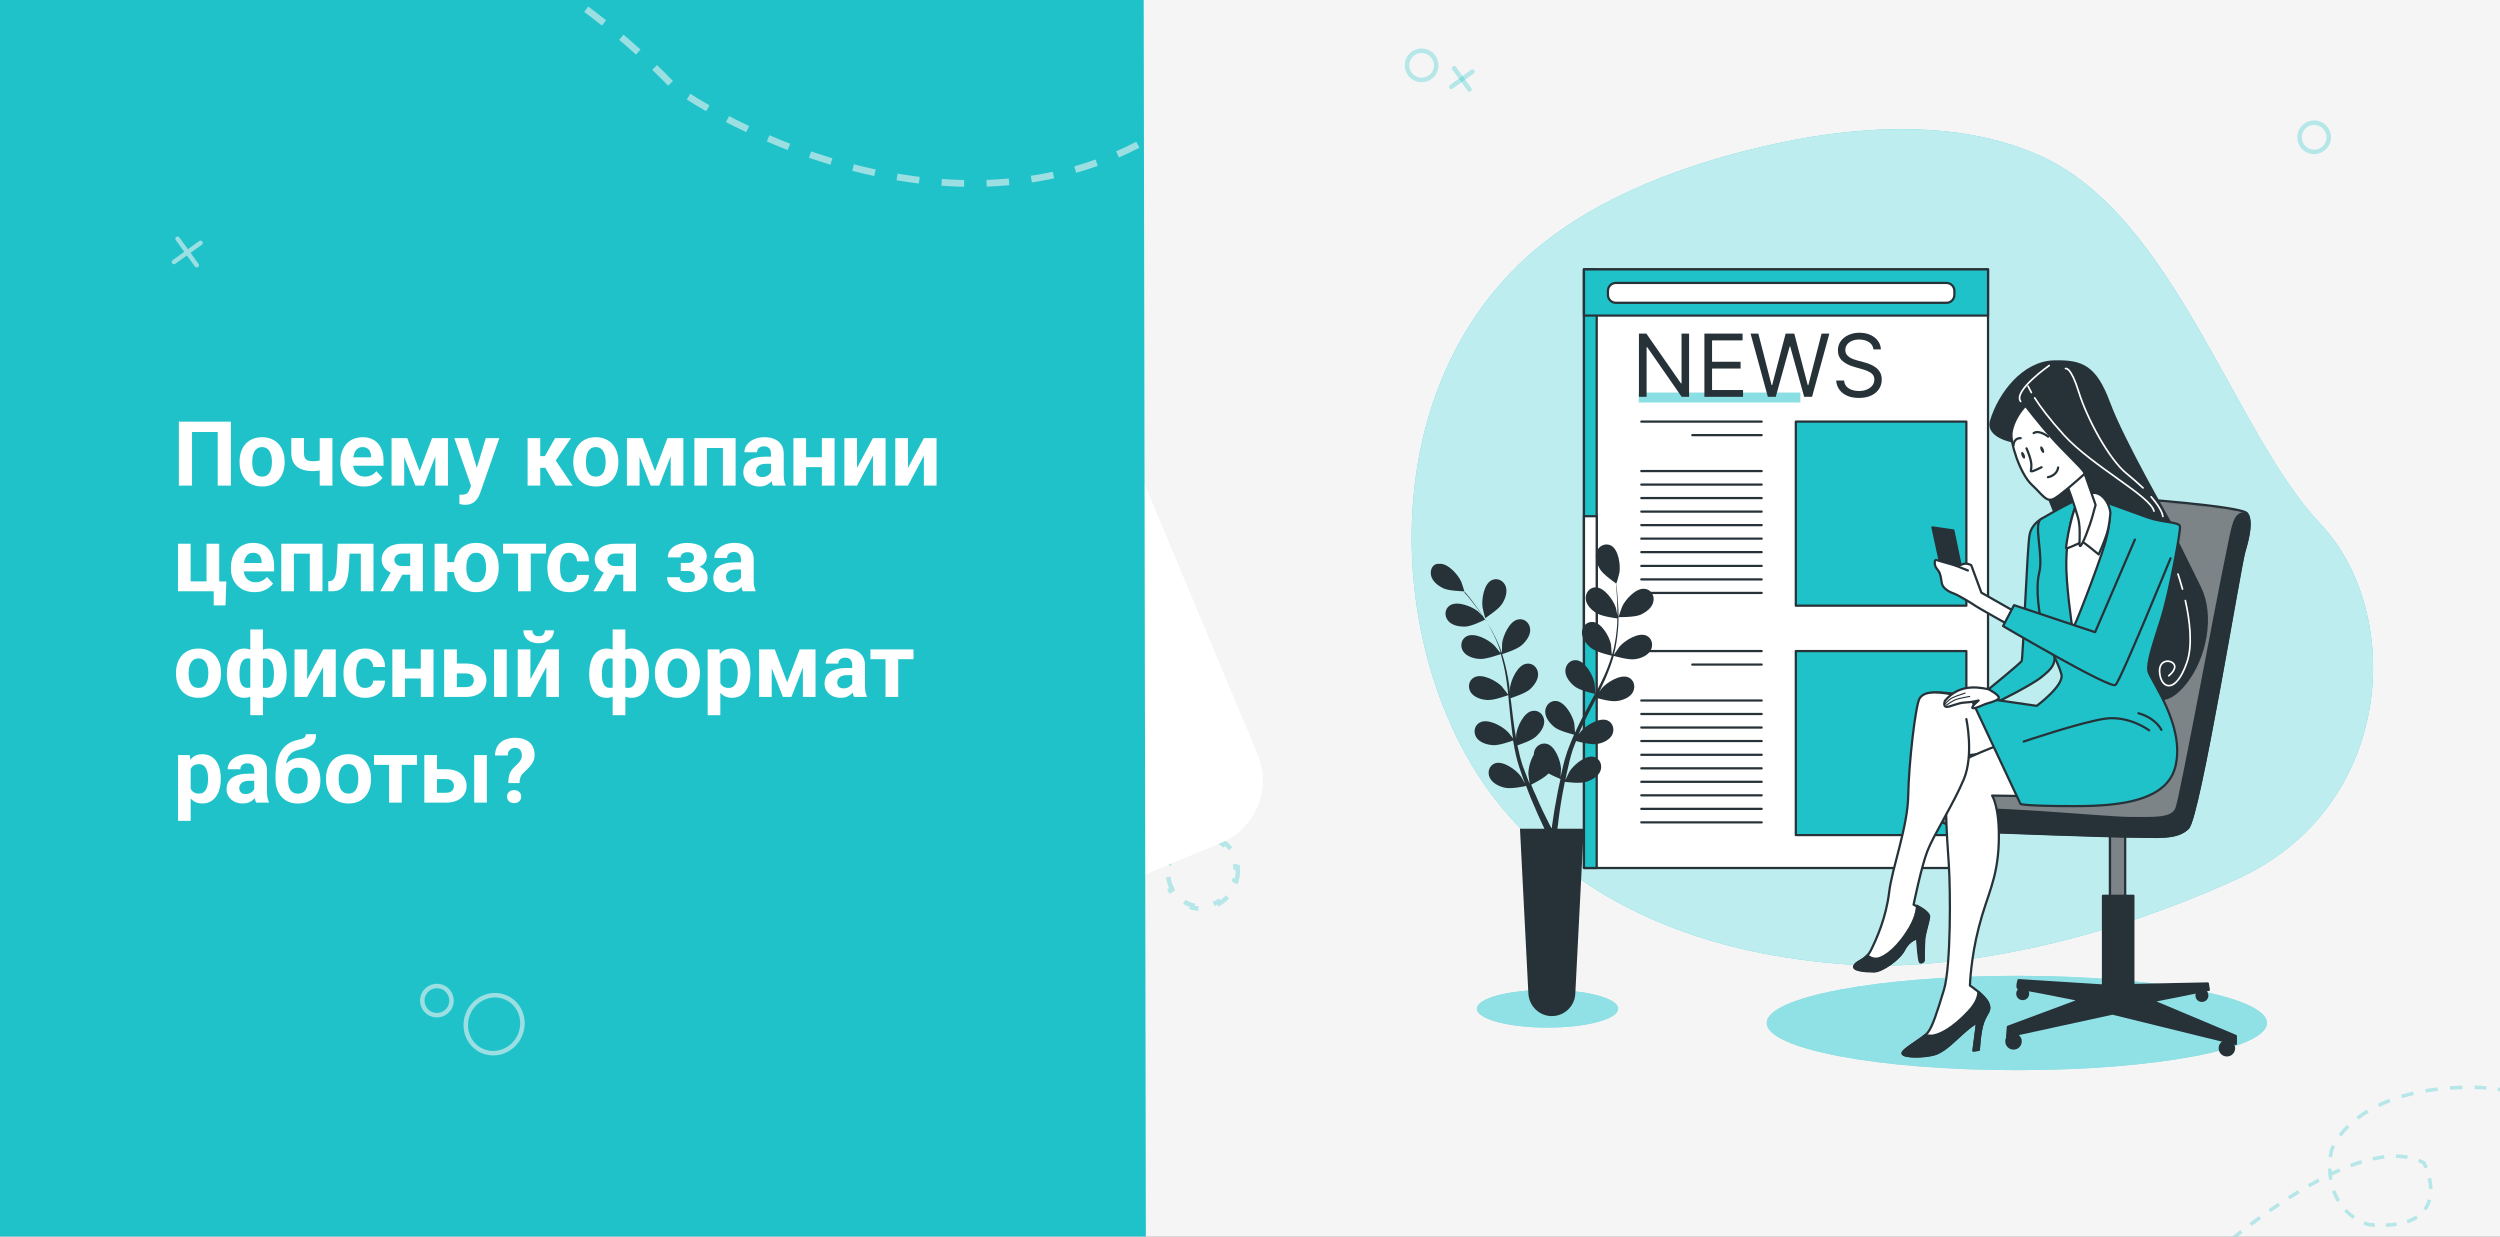 <svg width="1112" height="550" viewBox="0 0 1112 550" fill="none" xmlns="http://www.w3.org/2000/svg">
<rect x="0" y="0" width="1112" height="550" fill="#808080" stroke="none"/>
<g clip-path="url(#clip0_9_3)">
<rect width="1112" height="550" fill="#F5F5F5"/>
<g clip-path="url(#clip1_9_3)">
<circle cx="7.5" cy="7.5" r="6.5" transform="matrix(0.894 0.449 -0.449 0.893 629 19)" stroke="#20C2CA" stroke-opacity="0.3" stroke-width="2"/>
<path d="M646.788 30.356L653.621 39.788" stroke="#20C2CA" stroke-opacity="0.3" stroke-width="2" stroke-linecap="round"/>
<path d="M654.966 31.843L645.509 38.642" stroke="#20C2CA" stroke-opacity="0.3" stroke-width="2" stroke-linecap="round"/>
</g>
<g clip-path="url(#clip2_9_3)">
<circle cx="7.5" cy="7.5" r="6.5" transform="matrix(0.894 0.449 -0.449 0.893 1026 51)" stroke="#20C2CA" stroke-opacity="0.3" stroke-width="2"/>
</g>
<path d="M550.505 385.717C550.711 387.783 550.532 389.916 549.93 392.003L548.969 391.727C548.698 392.667 548.336 393.598 547.879 394.507C547.422 395.417 546.891 396.263 546.298 397.042L547.094 397.647C545.778 399.375 544.173 400.793 542.391 401.861L541.877 401.004C540.154 402.037 538.257 402.721 536.304 403.016L536.453 404.004C534.376 404.319 532.235 404.221 530.154 403.669L530.411 402.703C529.47 402.454 528.542 402.105 527.639 401.651C526.735 401.198 525.901 400.662 525.139 400.057L524.517 400.84C522.831 399.501 521.475 397.843 520.486 395.99L521.369 395.519C520.44 393.777 519.856 391.849 519.657 389.85L518.662 389.95C518.455 387.884 518.635 385.751 519.236 383.664L520.197 383.941C520.468 383 520.83 382.07 521.288 381.16C521.745 380.25 522.276 379.404 522.869 378.626L522.073 378.02C523.389 376.292 524.994 374.874 526.776 373.806L527.29 374.664C529.013 373.63 530.91 372.947 532.863 372.651L532.713 371.663C534.791 371.349 536.932 371.446 539.013 371.998L538.756 372.964C539.697 373.214 540.625 373.563 541.528 374.016C542.431 374.469 543.266 375.005 544.028 375.61L544.65 374.827C546.336 376.166 547.692 377.824 548.68 379.677L547.798 380.148C548.727 381.89 549.31 383.818 549.51 385.817L550.505 385.717Z" stroke="#20C2CA" stroke-opacity="0.3" stroke-width="2" stroke-dasharray="8 8"/>
<path fill-rule="evenodd" clip-rule="evenodd" d="M1213.98 496.729L1211.88 496.446L1211.67 498.014L1218.95 498.996L1219.16 497.429L1213.98 496.729ZM1208.82 496.032L1203.6 495.327L1201.53 495.046L1201.31 496.614L1206.49 497.314L1208.61 497.599L1208.82 496.032ZM1198.48 494.634L1195.32 494.208L1193.76 493.998C1192.92 493.884 1192.09 493.772 1191.25 493.66L1191.04 495.228C1191.88 495.34 1192.71 495.452 1193.55 495.565M1194.07 495.635L1196.14 495.914L1198.27 496.202L1198.48 494.634M1194.07 495.635L1193.55 495.565ZM1186.25 492.993C1184.57 492.769 1182.9 492.548 1181.25 492.331L1181.04 493.899C1182.69 494.116 1184.36 494.337 1186.04 494.561L1186.25 492.993ZM1176.24 491.674C1174.55 491.453 1172.88 491.236 1171.23 491.023L1171.03 492.592C1172.68 492.805 1174.35 493.022 1176.04 493.242L1176.24 491.674ZM1166.23 490.379C1164.54 490.162 1162.86 489.948 1161.22 489.739L1161.02 491.309C1162.66 491.517 1164.34 491.731 1166.03 491.948L1166.23 490.379ZM1156.21 489.107C1154.51 488.893 1152.84 488.684 1151.2 488.48L1151.01 490.05C1152.65 490.254 1154.31 490.462 1156.01 490.676L1156.21 489.107ZM1146.19 487.859C1144.48 487.649 1142.81 487.444 1141.18 487.245L1140.99 488.816C1142.62 489.014 1144.29 489.219 1146 489.429L1146.19 487.859ZM1136.18 486.639C1134.45 486.432 1132.78 486.231 1131.16 486.039L1130.97 487.609C1132.59 487.802 1134.26 488.002 1135.99 488.21L1136.18 486.639ZM1126.14 485.446C1124.39 485.241 1122.72 485.047 1121.13 484.862L1120.94 486.434C1122.54 486.618 1124.21 486.812 1125.96 487.017L1126.14 485.446ZM1079.2 538.472C1080.24 537.046 1080.95 535.487 1081.39 533.864L1079.87 533.449C1079.47 534.903 1078.84 536.283 1077.93 537.539L1079.2 538.472ZM1070.97 544.142C1072.71 543.555 1074.21 542.822 1075.5 541.967L1074.63 540.649C1073.47 541.42 1072.09 542.095 1070.46 542.644L1070.97 544.142ZM1081.98 528.849C1081.95 527.177 1081.73 525.504 1081.36 523.892L1079.82 524.239C1080.16 525.762 1080.37 527.327 1080.4 528.876L1081.98 528.849ZM1061.22 545.735C1062.99 545.673 1064.62 545.523 1066.13 545.292L1065.89 543.728C1064.45 543.949 1062.88 544.094 1061.17 544.154L1061.22 545.735ZM1116.12 484.289C1114.31 484.084 1112.63 483.896 1111.09 483.725L1110.92 485.298C1112.45 485.468 1114.13 485.656 1115.94 485.861L1116.12 484.289ZM1079.88 519.153C1079.56 518.361 1079.21 517.604 1078.86 516.891L1078.74 516.668L1078.53 516.549C1077.74 516.123 1076.93 515.744 1076.1 515.411L1075.51 516.878C1076.21 517.159 1076.89 517.473 1077.55 517.822C1077.85 518.432 1078.14 519.075 1078.41 519.745L1079.88 519.153ZM1053.86 545.527C1054.7 545.597 1055.52 545.651 1056.31 545.69L1056.39 544.11C1055.63 544.073 1054.85 544.022 1054.05 543.956C1053.36 543.782 1052.61 543.539 1051.82 543.219L1051.23 544.686C1052.11 545.041 1052.95 545.313 1053.73 545.506L1053.79 545.522L1053.86 545.527ZM1106.08 483.18C1105.15 483.081 1104.31 482.993 1103.57 482.916L1103.54 482.913L1103.51 482.912C1102.58 482.882 1101.65 482.862 1100.74 482.849L1100.72 484.431C1101.61 484.443 1102.52 484.463 1103.44 484.492C1104.17 484.568 1104.99 484.655 1105.91 484.753L1106.08 483.18ZM1070.99 513.956C1069.29 513.654 1067.53 513.499 1065.71 513.482L1065.7 515.064C1067.43 515.08 1069.11 515.228 1070.71 515.514L1070.99 513.956ZM1042.67 538.796C1043.94 540.135 1045.28 541.262 1046.63 542.194L1047.53 540.892C1046.27 540.019 1045.01 538.964 1043.82 537.71L1042.67 538.796ZM1095.24 482.882C1093.35 482.93 1091.5 483.018 1089.71 483.142L1089.82 484.72C1091.59 484.598 1093.41 484.511 1095.28 484.463L1095.24 482.882ZM1060.43 513.789C1058.75 513.992 1057.03 514.293 1055.27 514.685L1055.62 516.229C1057.33 515.848 1058.99 515.556 1060.62 515.36L1060.43 513.789ZM1084.23 483.65C1082.34 483.871 1080.51 484.134 1078.75 484.436L1079.01 485.995C1080.75 485.698 1082.55 485.439 1084.41 485.221L1084.23 483.65ZM1037.26 529.95C1037.88 531.673 1038.64 533.237 1039.5 534.65L1040.85 533.826C1040.05 532.502 1039.33 531.034 1038.74 529.413L1037.26 529.95ZM1050.22 516.028C1048.6 516.526 1046.95 517.091 1045.28 517.718L1045.84 519.199C1047.48 518.582 1049.09 518.028 1050.68 517.541L1050.22 516.028ZM1073.33 485.524C1071.47 485.956 1069.69 486.432 1067.99 486.947L1068.44 488.461C1070.11 487.956 1071.86 487.489 1073.69 487.065L1073.33 485.524ZM1037.13 521.187C1038.24 520.661 1039.35 520.159 1040.45 519.681L1041.08 521.131C1039.82 521.68 1038.55 522.261 1037.27 522.874C1037.33 523.483 1037.41 524.076 1037.51 524.655L1035.95 524.916C1035.68 523.302 1035.52 521.583 1035.5 519.755L1037.08 519.737C1037.09 520.229 1037.1 520.712 1037.13 521.187ZM1062.74 488.74C1060.94 489.433 1059.24 490.17 1057.65 490.942L1058.33 492.366C1059.89 491.614 1061.55 490.894 1063.31 490.217L1062.74 488.74ZM1031.08 524.224C1029.58 525.026 1028.06 525.864 1026.53 526.736L1027.32 528.109C1028.83 527.245 1030.33 526.414 1031.83 525.621L1031.08 524.224ZM1036.14 512.057C1035.99 512.928 1035.87 513.78 1035.78 514.612L1037.35 514.793C1037.44 514.006 1037.55 513.201 1037.69 512.376C1037.93 511.64 1038.24 510.843 1038.65 509.999L1037.23 509.311C1036.78 510.237 1036.43 511.123 1036.17 511.953L1036.15 512.004L1036.14 512.057ZM1022.06 529.377C1020.59 530.268 1019.12 531.186 1017.65 532.129L1018.5 533.461C1019.96 532.524 1021.42 531.612 1022.88 530.729L1022.06 529.377ZM1052.76 493.586C1051.08 494.595 1049.55 495.64 1048.15 496.704L1049.11 497.963C1050.46 496.934 1051.95 495.92 1053.57 494.94L1052.76 493.586ZM1043.92 500.336C1042.48 501.743 1041.24 503.152 1040.2 504.526L1041.46 505.483C1042.45 504.173 1043.64 502.823 1045.03 501.469L1043.92 500.336ZM1013.31 534.979C1011.88 535.937 1010.45 536.916 1009.02 537.915L1009.93 539.211C1011.35 538.218 1012.77 537.245 1014.19 536.293L1013.31 534.979ZM1004.8 540.923C1003.4 541.934 1002.01 542.96 1000.62 544L1001.57 545.266C1002.95 544.23 1004.34 543.209 1005.73 542.204L1004.8 540.923ZM996.499 547.141C995.133 548.196 993.772 549.263 992.417 550.34L993.401 551.578C994.75 550.506 996.106 549.443 997.466 548.393L996.499 547.141ZM988.378 553.592C987.037 554.686 985.705 555.787 984.381 556.893L985.396 558.107C986.714 557.004 988.042 555.907 989.378 554.818L988.378 553.592ZM980.426 560.238C979.107 561.366 977.8 562.498 976.505 563.631L977.546 564.821C978.837 563.692 980.14 562.565 981.454 561.44L980.426 560.238ZM972.619 567.066C971.321 568.226 970.037 569.385 968.77 570.541L969.836 571.71C971.1 570.557 972.379 569.402 973.673 568.245L972.619 567.066ZM964.957 574.054C963.679 575.244 962.419 576.428 961.181 577.604L962.27 578.751C963.505 577.579 964.76 576.398 966.035 575.212L964.957 574.054ZM957.441 581.191C956.18 582.413 954.945 583.622 953.737 584.816L954.849 585.941C956.053 584.75 957.284 583.545 958.541 582.327L957.441 581.191ZM950.07 588.479C948.824 589.738 947.614 590.974 946.441 592.185L947.577 593.285C948.746 592.079 949.952 590.846 951.194 589.593L950.07 588.479ZM942.854 595.934C942.258 596.565 941.674 597.187 941.103 597.799L942.26 598.878C942.829 598.268 943.41 597.649 944.004 597.02L942.854 595.934Z" fill="#20C2CA" fill-opacity="0.3"/>
<rect x="53.889" y="208.474" width="417.382" height="342.214" rx="30" transform="rotate(-22.684 53.889 208.474)" fill="white"/>
<path d="M478.225 -281.082C494.793 -281.111 508.248 -267.703 508.277 -251.135L509.947 704.769C509.976 721.337 496.568 734.792 479.999 734.821L14.938 735.633C-1.631 735.662 -15.086 722.254 -15.115 705.686L-16.784 -250.217C-16.813 -266.786 -3.405 -280.241 13.163 -280.27L478.225 -281.082Z" fill="#20C2CA"/>
<mask id="mask0_9_3" style="mask-type:alpha" maskUnits="userSpaceOnUse" x="-242" y="-287" width="755" height="1018">
<path d="M480.852 -286.948C497.421 -286.977 510.875 -273.569 510.904 -257L512.574 698.903C512.603 715.472 499.195 728.927 482.626 728.956L-210.225 730.166C-226.794 730.195 -240.249 716.787 -240.278 700.218L-241.948 -255.685C-241.976 -272.254 -228.568 -285.708 -212 -285.737L480.852 -286.948Z" fill="#20C2CA"/>
</mask>
<g mask="url(#mask0_9_3)">
<path d="M-24.427 -57.93C39.55 -71.916 193.981 -72.157 299.896 38.762C347.761 71.936 463.937 117.61 545.72 34.912C592.057 -11.883 701.484 -84.879 768.49 -2.501" stroke="#9BDFE2" stroke-width="3" stroke-dasharray="10 10"/>
</g>
<g clip-path="url(#clip3_9_3)">
<path d="M78.974 106.188L87.501 117.958" stroke="#9BDFE2" stroke-width="2" stroke-linecap="round"/>
<path d="M89.179 108.043L77.378 116.527" stroke="#9BDFE2" stroke-width="2" stroke-linecap="round"/>
</g>
<g clip-path="url(#clip4_9_3)">
<path d="M230.95 461.173C227.71 467.618 220.08 470.262 213.941 467.18C207.801 464.099 205.367 456.403 208.607 449.957C211.847 443.511 219.477 440.868 225.617 443.95C231.756 447.031 234.19 454.727 230.95 461.173Z" stroke="#9BDFE2" stroke-width="2"/>
<circle cx="7.5" cy="7.5" r="6.5" transform="matrix(0.894 0.449 -0.449 0.893 191 435)" stroke="#9BDFE2" stroke-width="2"/>
</g>
<path d="M784.036 424.069C737.091 414.884 694.909 393.34 665.541 356.147C618.709 296.729 609.638 185.378 672.571 120.631C701.373 90.922 744.348 74.593 782.675 65.522C823.837 55.657 870.441 52.595 907.407 69.264C967.051 95.911 993.699 192.408 1031.91 232.776C1070.13 273.144 1064.8 359.095 995.4 390.845C958.774 407.627 919.88 419.874 880.873 425.884C862.844 428.605 844.587 430.079 826.785 429.285C812.271 428.492 797.983 426.791 784.036 424.069Z" fill="#20C2CA"/>
<path opacity="0.7" d="M784.036 424.069C737.091 414.884 694.909 393.34 665.541 356.147C618.709 296.729 609.638 185.378 672.571 120.631C701.373 90.922 744.348 74.593 782.675 65.522C823.837 55.657 870.441 52.595 907.407 69.264C967.051 95.911 993.699 192.408 1031.91 232.776C1070.13 273.144 1064.8 359.095 995.4 390.845C958.774 407.627 919.88 419.874 880.873 425.884C862.844 428.605 844.587 430.079 826.785 429.285C812.271 428.492 797.983 426.791 784.036 424.069Z" fill="white"/>
<path d="M704.548 119.837H884.275V386.083H704.548V119.837Z" fill="white" stroke="#263238" stroke-miterlimit="10" stroke-linecap="round" stroke-linejoin="round"/>
<path d="M704.548 119.837H710.217V386.083H704.548V119.837Z" fill="#20C2CA" stroke="#263238" stroke-miterlimit="10" stroke-linecap="round" stroke-linejoin="round"/>
<path d="M704.548 229.601H710.217V281.762H704.548V229.601Z" fill="white" stroke="#263238" stroke-miterlimit="10" stroke-linecap="round" stroke-linejoin="round"/>
<path d="M704.548 119.837H884.275V140.361H704.548V119.837Z" fill="#20C2CA" stroke="#263238" stroke-miterlimit="10" stroke-linecap="round" stroke-linejoin="round"/>
<path d="M718.722 134.691H865.792C867.72 134.691 869.307 133.104 869.307 131.176V129.362C869.307 127.434 867.72 125.847 865.792 125.847H718.722C716.794 125.847 715.207 127.434 715.207 129.362V131.176C715.207 133.104 716.794 134.691 718.722 134.691Z" fill="white" stroke="#263238" stroke-miterlimit="10" stroke-linecap="round" stroke-linejoin="round"/>
<path d="M798.777 187.532H874.637V269.402H798.777V187.532Z" fill="#20C2CA" stroke="#263238" stroke-miterlimit="10" stroke-linecap="round" stroke-linejoin="round"/>
<path d="M798.777 289.586H874.637V371.455H798.777V289.586Z" fill="#20C2CA" stroke="#263238" stroke-miterlimit="10" stroke-linecap="round" stroke-linejoin="round"/>
<path d="M783.582 187.532H730.061" stroke="#263238" stroke-miterlimit="10" stroke-linecap="round" stroke-linejoin="round"/>
<path d="M783.582 209.531H730.061" stroke="#263238" stroke-miterlimit="10" stroke-linecap="round" stroke-linejoin="round"/>
<path d="M783.582 215.54H730.061" stroke="#263238" stroke-miterlimit="10" stroke-linecap="round" stroke-linejoin="round"/>
<path d="M783.582 221.55H730.061" stroke="#263238" stroke-miterlimit="10" stroke-linecap="round" stroke-linejoin="round"/>
<path d="M783.582 227.56H730.061" stroke="#263238" stroke-miterlimit="10" stroke-linecap="round" stroke-linejoin="round"/>
<path d="M783.582 233.57H730.061" stroke="#263238" stroke-miterlimit="10" stroke-linecap="round" stroke-linejoin="round"/>
<path d="M783.582 239.58H730.061" stroke="#263238" stroke-miterlimit="10" stroke-linecap="round" stroke-linejoin="round"/>
<path d="M783.582 245.589H730.061" stroke="#263238" stroke-miterlimit="10" stroke-linecap="round" stroke-linejoin="round"/>
<path d="M783.582 251.713H730.061" stroke="#263238" stroke-miterlimit="10" stroke-linecap="round" stroke-linejoin="round"/>
<path d="M783.582 257.722H730.061" stroke="#263238" stroke-miterlimit="10" stroke-linecap="round" stroke-linejoin="round"/>
<path d="M783.582 263.732H730.061" stroke="#263238" stroke-miterlimit="10" stroke-linecap="round" stroke-linejoin="round"/>
<path d="M783.582 193.542H752.74" stroke="#263238" stroke-miterlimit="10" stroke-linecap="round" stroke-linejoin="round"/>
<path d="M783.582 289.586H730.061" stroke="#263238" stroke-miterlimit="10" stroke-linecap="round" stroke-linejoin="round"/>
<path d="M783.582 311.584H730.061" stroke="#263238" stroke-miterlimit="10" stroke-linecap="round" stroke-linejoin="round"/>
<path d="M783.582 317.594H730.061" stroke="#263238" stroke-miterlimit="10" stroke-linecap="round" stroke-linejoin="round"/>
<path d="M783.582 323.603H730.061" stroke="#263238" stroke-miterlimit="10" stroke-linecap="round" stroke-linejoin="round"/>
<path d="M783.582 329.613H730.061" stroke="#263238" stroke-miterlimit="10" stroke-linecap="round" stroke-linejoin="round"/>
<path d="M783.582 335.736H730.061" stroke="#263238" stroke-miterlimit="10" stroke-linecap="round" stroke-linejoin="round"/>
<path d="M783.582 341.746H730.061" stroke="#263238" stroke-miterlimit="10" stroke-linecap="round" stroke-linejoin="round"/>
<path d="M783.582 347.756H730.061" stroke="#263238" stroke-miterlimit="10" stroke-linecap="round" stroke-linejoin="round"/>
<path d="M783.582 353.766H730.061" stroke="#263238" stroke-miterlimit="10" stroke-linecap="round" stroke-linejoin="round"/>
<path d="M783.582 359.776H730.061" stroke="#263238" stroke-miterlimit="10" stroke-linecap="round" stroke-linejoin="round"/>
<path d="M783.582 365.785H730.061" stroke="#263238" stroke-miterlimit="10" stroke-linecap="round" stroke-linejoin="round"/>
<path d="M783.582 295.595H752.74" stroke="#263238" stroke-miterlimit="10" stroke-linecap="round" stroke-linejoin="round"/>
<path d="M728.927 174.606H800.818V179.028H728.927V174.606Z" fill="#20C2CA" fill-opacity="0.53"/>
<path d="M751.303 148.384V176.506H748.007L732.681 154.426H732.406V176.506H729V148.384H732.296L747.677 170.519H747.952V148.384H751.303Z" fill="#263238"/>
<path d="M758.118 176.506V148.384H775.092V151.405H761.523V160.907H774.213V163.928H761.523V173.485H775.311V176.506H758.118Z" fill="#263238"/>
<path d="M786.339 176.506L778.648 148.384H782.109L787.987 171.288H788.262L794.249 148.384H798.094L804.082 171.288H804.357L810.234 148.384H813.695L806.005 176.506H802.489L796.282 154.097H796.062L789.855 176.506H786.339Z" fill="#263238"/>
<path d="M833.32 155.415C833.155 154.023 832.486 152.943 831.315 152.174C830.143 151.405 828.705 151.021 827.002 151.021C825.757 151.021 824.668 151.222 823.734 151.625C822.809 152.028 822.086 152.582 821.564 153.286C821.051 153.991 820.795 154.792 820.795 155.689C820.795 156.44 820.974 157.085 821.331 157.625C821.697 158.156 822.164 158.6 822.731 158.957C823.299 159.305 823.894 159.594 824.517 159.822C825.139 160.042 825.712 160.221 826.233 160.358L829.09 161.127C829.822 161.319 830.637 161.585 831.534 161.923C832.441 162.262 833.306 162.724 834.13 163.31C834.963 163.887 835.65 164.628 836.19 165.535C836.73 166.441 837 167.553 837 168.871C837 170.391 836.602 171.764 835.805 172.991C835.018 174.217 833.864 175.192 832.345 175.915C830.834 176.638 828.998 177 826.838 177C824.823 177 823.079 176.675 821.605 176.025C820.14 175.375 818.987 174.469 818.145 173.306C817.311 172.144 816.84 170.794 816.73 169.256H820.246C820.337 170.318 820.694 171.196 821.317 171.892C821.949 172.579 822.745 173.091 823.706 173.43C824.677 173.759 825.721 173.924 826.838 173.924C828.138 173.924 829.305 173.714 830.34 173.293C831.374 172.862 832.194 172.267 832.798 171.508C833.402 170.739 833.704 169.842 833.704 168.816C833.704 167.883 833.443 167.123 832.921 166.537C832.399 165.951 831.713 165.475 830.861 165.109C830.01 164.743 829.09 164.422 828.101 164.148L824.64 163.159C822.443 162.527 820.704 161.626 819.422 160.454C818.14 159.282 817.499 157.749 817.499 155.854C817.499 154.28 817.925 152.907 818.776 151.735C819.637 150.554 820.791 149.639 822.237 148.989C823.693 148.33 825.318 148 827.112 148C828.925 148 830.536 148.325 831.946 148.975C833.356 149.616 834.473 150.494 835.297 151.611C836.13 152.728 836.57 153.996 836.616 155.415H833.32Z" fill="#263238"/>
<path d="M688.333 457.067C670.985 457.067 656.923 453.31 656.923 448.676C656.923 444.041 670.985 440.285 688.333 440.285C705.68 440.285 719.742 444.041 719.742 448.676C719.742 453.31 705.68 457.067 688.333 457.067Z" fill="#20C2CA"/>
<path opacity="0.5" d="M688.333 457.067C670.985 457.067 656.923 453.31 656.923 448.676C656.923 444.041 670.985 440.285 688.333 440.285C705.68 440.285 719.742 444.041 719.742 448.676C719.742 453.31 705.68 457.067 688.333 457.067Z" fill="white"/>
<path d="M735.39 267.701C736.071 265.093 734.483 262.258 731.648 261.918C727.793 261.351 723.031 266.567 721.557 269.742C721.443 269.969 719.856 274.505 719.969 274.505C719.969 274.505 726.773 274.618 729.607 273.484C732.102 272.35 734.824 270.422 735.39 267.701ZM636.512 255.908C637.079 258.63 639.8 260.671 642.068 261.691C644.45 262.825 650.006 262.938 651.367 263.052C652.16 263.959 652.841 264.866 653.748 265.887C655.222 267.814 656.809 269.855 658.51 272.35C658.964 273.03 659.417 273.711 659.871 274.391C658.85 273.371 657.49 272.01 657.376 271.896C654.655 269.742 648.192 267.134 644.903 269.288C642.522 270.876 642.409 274.051 644.109 276.092C645.81 278.246 649.212 278.813 651.82 278.7C654.542 278.587 659.644 276.092 660.665 275.525C661.572 277.113 662.592 278.7 663.386 280.401C664.974 283.349 666.448 286.638 667.468 290.153C667.355 290.153 667.355 290.153 667.242 290.266C666.448 289.246 664.747 287.091 664.52 286.978C662.025 284.483 655.902 281.195 652.387 283.009C649.892 284.256 649.325 287.431 650.8 289.699C652.274 291.967 655.562 292.988 658.17 293.101C661.118 293.328 667.355 290.946 667.582 290.946C668.489 294.235 669.283 297.637 669.85 301.152C670.303 303.76 670.53 306.368 670.87 308.976C670.303 308.182 668.035 305.461 667.922 305.234C665.427 302.739 659.304 299.451 655.789 301.265C653.294 302.513 652.727 305.687 654.201 307.955C655.675 310.223 658.964 311.244 661.572 311.357C664.52 311.584 670.417 309.316 670.87 309.203C670.983 310.45 671.097 311.584 671.21 312.831C671.55 316.687 672.004 320.655 672.458 324.511C672.571 325.871 672.798 327.119 673.025 328.479C672.231 327.345 670.643 325.418 670.416 325.304C667.922 322.81 661.799 319.521 658.284 321.336C655.789 322.583 655.222 325.758 656.696 328.026C658.17 330.294 661.459 331.314 664.067 331.428C666.675 331.654 671.664 329.84 673.025 329.387C673.365 331.541 673.818 333.695 674.272 335.85C674.499 336.757 674.725 337.664 674.952 338.571C675.179 339.478 675.519 340.272 675.746 341.179C676.313 342.88 676.88 344.581 677.447 346.169C677.787 346.962 678.014 347.756 678.354 348.55C677.674 347.303 676.54 345.375 676.426 345.262C674.385 342.427 668.716 338.345 665.087 339.478C662.479 340.386 661.458 343.334 662.592 345.828C663.726 348.323 666.788 349.797 669.283 350.364C672.117 351.045 678.014 349.797 678.808 349.57C679.488 351.498 680.282 353.312 680.962 355.127C683.23 360.57 685.271 365.105 686.745 368.167C686.858 368.394 686.858 368.507 686.972 368.62H676.086L679.828 441.985C680.168 447.542 684.704 451.964 690.26 451.964C695.816 451.964 700.466 447.542 700.692 441.985L704.434 368.62H692.755C692.755 368.167 692.868 367.6 692.982 366.919C693.322 363.518 694.002 358.642 695.023 352.972C695.363 351.271 695.703 349.57 696.043 347.756C696.837 347.87 702.847 348.663 705.568 347.756C708.063 346.962 711.011 345.375 711.918 342.767C712.825 340.272 711.578 337.324 708.97 336.644C705.228 335.737 699.899 340.272 698.084 343.22C697.971 343.447 696.837 345.828 696.27 346.962C696.497 345.828 696.724 344.808 696.95 343.674C697.291 342.087 697.744 340.386 698.084 338.685C698.311 337.778 698.538 336.984 698.765 336.077C698.991 335.17 699.332 334.376 699.558 333.469C700.012 332.221 700.466 330.974 701.032 329.613C702.62 330.067 707.496 331.314 709.991 330.974C712.599 330.634 715.66 329.387 717.021 327.005C718.268 324.624 717.588 321.562 714.98 320.429C711.351 318.954 705.455 322.696 703.187 325.304C703.074 325.418 702.733 325.985 702.166 326.665C702.733 325.418 703.187 324.17 703.754 323.037C705.341 319.521 707.156 316.006 708.97 312.604C709.31 311.924 709.65 311.13 710.104 310.45C711.465 310.79 716.681 312.264 719.289 311.811C721.897 311.471 725.072 310.223 726.319 307.842C727.566 305.461 726.886 302.399 724.278 301.265C720.649 299.791 714.753 303.533 712.485 306.141C712.372 306.254 711.918 306.935 711.351 307.729C712.258 305.801 713.166 303.873 714.073 301.946C715.547 298.544 716.794 295.142 717.815 291.74C718.268 291.854 724.391 293.668 727.226 293.214C729.834 292.874 732.896 291.627 734.257 289.246C735.504 286.864 734.823 283.803 732.215 282.669C728.587 281.195 722.69 284.937 720.423 287.545C720.309 287.771 718.495 290.379 717.815 291.287V291.173C718.835 287.545 719.289 284.029 719.629 280.628C719.969 277.226 719.969 274.051 719.856 271.103C719.742 268.155 719.515 265.433 719.289 263.052C719.175 261.805 718.949 260.557 718.835 259.537H718.949C719.062 259.537 720.309 255.001 720.309 254.774C720.876 251.372 719.969 244.455 716.567 242.641C714.073 241.394 711.238 242.755 710.217 245.249C709.197 247.744 710.331 251.032 711.691 253.187C713.052 255.455 717.588 258.63 718.722 259.423C718.835 260.557 718.949 261.805 719.062 263.165C719.289 265.547 719.402 268.268 719.402 271.216C719.402 272.01 719.402 272.804 719.402 273.711C719.175 272.35 718.722 270.422 718.722 270.309C717.701 267.021 713.619 261.238 709.764 261.238C706.929 261.238 705.115 263.846 705.341 266.454C705.568 269.175 708.063 271.556 710.331 272.804C712.599 274.164 718.268 274.958 719.402 275.071C719.402 276.886 719.289 278.7 719.062 280.628C718.722 283.916 718.155 287.545 717.134 290.946C717.021 290.946 717.021 290.946 716.907 290.946C716.794 289.699 716.567 286.864 716.567 286.638C715.887 283.236 712.485 277.113 708.63 276.659C705.795 276.319 703.641 278.7 703.641 281.421C703.641 284.143 705.795 286.751 707.836 288.338C710.217 290.153 716.681 291.627 716.907 291.627C715.887 294.915 714.64 298.204 713.166 301.379C712.032 303.76 710.898 306.028 709.65 308.409C709.65 307.502 709.31 303.873 709.197 303.646C708.516 300.245 705.115 294.121 701.259 293.668C698.424 293.328 696.27 295.709 696.27 298.43C696.27 301.152 698.424 303.76 700.466 305.347C702.733 307.162 708.97 308.522 709.424 308.636C708.857 309.656 708.29 310.79 707.723 311.811C705.908 315.326 703.981 318.728 702.28 322.243C701.713 323.49 701.146 324.624 700.579 325.871C700.466 324.511 700.239 322.016 700.239 321.789C699.558 318.387 696.157 312.264 692.301 311.811C689.466 311.471 687.312 313.852 687.312 316.573C687.312 319.295 689.466 321.903 691.508 323.49C693.549 325.078 698.765 326.438 700.125 326.779C699.218 328.82 698.424 330.861 697.631 332.902C697.291 333.809 696.95 334.716 696.724 335.51C696.497 336.417 696.157 337.211 695.93 338.118C695.476 339.932 695.023 341.52 694.683 343.22C694.456 344.014 694.342 344.808 694.116 345.715C694.229 344.354 694.342 342.087 694.342 341.86C694.116 338.345 691.734 331.768 687.992 330.861C685.271 330.18 682.776 332.108 682.323 334.716C682.323 335.056 682.209 335.396 682.209 335.737C680.622 338.345 679.715 342.087 679.828 344.468C679.828 344.695 680.168 347.303 680.395 348.663C679.941 347.643 679.601 346.622 679.148 345.488C678.581 343.901 677.9 342.313 677.333 340.726C677.107 339.932 676.767 339.025 676.54 338.118C676.2 337.211 676.086 336.417 675.859 335.51C675.519 334.262 675.292 332.902 674.952 331.541C676.54 330.974 681.302 329.387 683.116 327.686C685.044 325.985 687.085 323.263 686.858 320.542C686.632 317.821 684.364 315.666 681.529 316.233C677.674 316.913 674.839 323.377 674.385 326.779C674.385 326.892 674.385 327.572 674.385 328.479C674.158 327.119 673.932 325.871 673.705 324.511C673.138 320.655 672.684 316.8 672.231 312.945C672.117 312.151 672.004 311.357 671.891 310.563C673.251 310.11 678.354 308.409 680.395 306.708C682.323 305.007 684.364 302.286 684.137 299.564C683.91 296.843 681.642 294.688 678.808 295.255C674.952 295.936 672.117 302.399 671.664 305.801C671.664 305.914 671.664 306.821 671.664 307.842C671.437 305.687 671.097 303.646 670.757 301.492C670.076 297.863 669.283 294.348 668.149 290.946C668.602 290.833 674.725 288.905 676.88 286.978C678.808 285.277 680.849 282.555 680.622 279.834C680.395 277.113 678.127 274.958 675.292 275.525C671.437 276.205 668.602 282.669 668.149 286.071C668.149 286.297 668.035 289.472 668.035 290.606V290.493C666.901 286.978 665.314 283.689 663.726 280.741C662.139 277.793 660.325 275.071 658.624 272.69C656.923 270.309 655.222 268.155 653.748 266.34C652.954 265.32 652.16 264.413 651.367 263.619H651.48C651.593 263.619 650.119 259.083 650.006 258.856C648.645 255.681 643.996 250.352 640.141 250.805C637.533 250.465 635.945 253.187 636.512 255.908ZM681.075 349.003C681.756 348.663 686.858 346.169 688.786 344.014C691.054 345.261 693.662 346.282 694.116 346.509C693.662 348.55 693.208 350.478 692.868 352.292C691.734 358.075 690.941 362.951 690.487 366.353C690.374 367.033 690.26 367.713 690.26 368.28H690.033C689.807 367.827 689.466 367.26 689.126 366.579C687.539 363.518 685.384 359.095 683.116 353.766C682.436 352.405 681.756 350.818 681.075 349.003ZM660.665 274.958C660.551 274.958 659.417 270.422 659.417 270.082C658.964 266.68 659.984 259.763 663.5 258.063C665.994 256.815 668.829 258.289 669.736 260.784C670.643 263.392 669.509 266.567 668.035 268.721C666.448 271.216 660.665 274.845 660.665 274.958Z" fill="#263238"/>
<path d="M897.088 476.003C835.653 476.003 785.85 466.611 785.85 455.025C785.85 443.44 835.653 434.048 897.088 434.048C958.523 434.048 1008.33 443.44 1008.33 455.025C1008.33 466.611 958.523 476.003 897.088 476.003Z" fill="#20C2CA"/>
<path opacity="0.5" d="M897.088 476.003C835.653 476.003 785.85 466.611 785.85 455.025C785.85 443.44 835.653 434.048 897.088 434.048C958.523 434.048 1008.33 443.44 1008.33 455.025C1008.33 466.611 958.523 476.003 897.088 476.003Z" fill="white"/>
<path d="M938.477 367.146H945.28V400.257H938.477V367.146Z" fill="#263238"/>
<mask id="mask1_9_3" style="mask-type:luminance" maskUnits="userSpaceOnUse" x="938" y="367" width="8" height="34">
<path d="M938.477 367.146H945.28V400.257H938.477V367.146Z" fill="white"/>
</mask>
<g mask="url(#mask1_9_3)">
<path opacity="0.4" d="M938.477 367.146H945.28V400.257H938.477V367.146Z" fill="white"/>
</g>
<path d="M938.477 367.146H945.28V400.257H938.477V367.146Z" stroke="#263238" stroke-miterlimit="10" stroke-linecap="round" stroke-linejoin="round"/>
<path d="M946.527 221.55C946.527 221.55 997.1 225.065 999.482 228.354C1001.86 231.642 1000.16 239.013 998.348 245.136C996.42 251.259 978.277 363.291 973.288 368.28C968.299 373.269 959.341 372.022 948.682 372.022C938.023 372.022 881.553 369.868 881.553 369.868C881.553 369.868 877.018 370.775 870.441 368.394C863.864 366.012 855.36 362.27 854.112 358.755C852.979 355.24 853.886 349.117 855.02 349.117C856.153 349.117 926.91 343.901 926.91 343.901L946.527 221.55Z" fill="#263238"/>
<mask id="mask2_9_3" style="mask-type:luminance" maskUnits="userSpaceOnUse" x="853" y="221" width="148" height="152">
<path d="M946.527 221.55C946.527 221.55 997.1 225.065 999.482 228.354C1001.86 231.642 1000.16 239.013 998.348 245.136C996.42 251.259 978.277 363.291 973.288 368.28C968.299 373.269 959.341 372.022 948.682 372.022C938.023 372.022 881.553 369.868 881.553 369.868C881.553 369.868 877.018 370.775 870.441 368.394C863.864 366.012 855.36 362.27 854.112 358.755C852.979 355.24 853.886 349.117 855.02 349.117C856.153 349.117 926.91 343.901 926.91 343.901L946.527 221.55Z" fill="white"/>
</mask>
<g mask="url(#mask2_9_3)">
<path opacity="0.4" d="M946.527 221.55C946.527 221.55 997.1 225.065 999.482 228.354C1001.86 231.642 1000.16 239.013 998.348 245.136C996.42 251.259 978.277 363.291 973.288 368.28C968.299 373.269 959.341 372.022 948.682 372.022C938.023 372.022 881.553 369.868 881.553 369.868C881.553 369.868 877.018 370.775 870.441 368.394C863.864 366.012 855.36 362.27 854.112 358.755C852.979 355.24 853.886 349.117 855.02 349.117C856.153 349.117 926.91 343.901 926.91 343.901L946.527 221.55Z" fill="white"/>
</g>
<path d="M946.527 221.55C946.527 221.55 997.1 225.065 999.482 228.354C1001.86 231.642 1000.16 239.013 998.348 245.136C996.42 251.259 978.277 363.291 973.288 368.28C968.299 373.269 959.341 372.022 948.682 372.022C938.023 372.022 881.553 369.868 881.553 369.868C881.553 369.868 877.018 370.775 870.441 368.394C863.864 366.012 855.36 362.27 854.112 358.755C852.979 355.24 853.886 349.117 855.02 349.117C856.153 349.117 926.91 343.901 926.91 343.901L946.527 221.55Z" stroke="#263238" stroke-miterlimit="10" stroke-linecap="round" stroke-linejoin="round"/>
<path d="M947.208 363.858C958.32 363.858 966.371 364.538 968.185 359.322C970.113 354.106 987.122 262.712 989.957 249.445C992.792 236.178 993.245 230.281 996.534 228.694C997.667 228.127 998.915 228.581 999.935 229.488C1001.41 233.116 999.935 239.693 998.234 245.249C996.307 251.372 978.164 363.404 973.175 368.394C968.185 373.383 959.227 372.136 948.568 372.136C937.91 372.136 881.44 369.981 881.44 369.981C881.44 369.981 878.038 370.661 872.709 369.301C870.441 367.146 869.987 364.085 871.008 361.25C872.595 357.394 936.095 363.858 947.208 363.858Z" fill="#263238" stroke="#263238" stroke-miterlimit="10" stroke-linecap="round" stroke-linejoin="round"/>
<path d="M885.636 187.192C889.264 175.173 899.923 160.998 913.87 160.772C925.89 160.545 932.013 162.699 938.136 179.255C944.26 195.81 965.124 232.096 965.124 232.096C965.124 232.096 964.443 232.209 963.31 232.322C964.67 233.91 965.464 234.93 965.464 234.93C965.464 234.93 972.608 249.105 978.618 261.464C984.627 273.824 981.112 292.307 972.268 303.646C963.423 314.986 955.599 312.491 947.094 301.832C938.59 291.173 908.427 214.293 908.427 214.293L898.449 195.356C897.655 196.264 897.088 196.717 896.748 196.604C895.274 196.49 883.481 194.223 885.636 187.192Z" fill="#263238" stroke="#263238" stroke-miterlimit="10" stroke-linecap="round" stroke-linejoin="round"/>
<path d="M911.489 162.586C911.489 162.586 895.274 173.925 898.789 178.574" stroke="white" stroke-width="0.75" stroke-miterlimit="10" stroke-linecap="round" stroke-linejoin="round"/>
<path d="M905.026 176.987C907.407 180.729 911.489 186.285 918.066 193.542C930.766 207.489 956.393 220.53 958.093 227.333" stroke="white" stroke-width="0.75" stroke-miterlimit="10" stroke-linecap="round" stroke-linejoin="round"/>
<path d="M902.078 171.771C902.078 171.771 902.531 172.678 903.552 174.606" stroke="white" stroke-width="0.75" stroke-miterlimit="10" stroke-linecap="round" stroke-linejoin="round"/>
<path d="M956.846 220.983C959.681 224.272 961.722 227.447 962.062 229.714" stroke="white" stroke-width="0.75" stroke-miterlimit="10" stroke-linecap="round" stroke-linejoin="round"/>
<path d="M918.746 163.947C918.746 163.947 921.014 162.699 924.643 174.379C928.271 186.058 938.023 204.314 946.074 210.778C948.568 212.819 951.063 214.973 953.218 217.014" stroke="white" stroke-width="0.75" stroke-miterlimit="10" stroke-linecap="round" stroke-linejoin="round"/>
<path d="M972.041 267.134C973.968 275.638 975.442 286.978 972.721 294.688C967.845 308.636 961.609 306.368 960.701 299.904C959.681 293.441 965.237 293.101 966.938 295.369C968.526 297.637 964.67 300.585 964.67 300.585" stroke="white" stroke-width="0.75" stroke-miterlimit="10" stroke-linecap="round" stroke-linejoin="round"/>
<path d="M968.752 255.341C968.752 255.341 969.659 257.949 970.793 262.031" stroke="white" stroke-width="0.75" stroke-miterlimit="10" stroke-linecap="round" stroke-linejoin="round"/>
<path d="M880.76 310.336C880.76 310.336 859.895 306.254 856.494 308.976C853.092 311.697 854.679 329.5 863.751 334.149C872.822 338.911 893.346 332.561 893.346 332.561L880.76 310.336Z" fill="white" stroke="#263238" stroke-miterlimit="10" stroke-linecap="round" stroke-linejoin="round"/>
<path d="M892.779 330.067C892.779 330.067 870.554 337.777 867.379 342.427C864.204 347.189 866.019 372.929 866.812 384.155C867.606 395.381 867.833 429.852 864.658 440.284C861.483 450.717 859.555 456.613 857.514 459.221C855.587 461.829 845.495 467.158 846.288 468.633C847.082 470.22 855.7 470.22 860.462 468.859C865.225 467.499 870.101 461.942 874.296 458.427C878.378 454.912 879.399 454.912 879.399 454.912L877.812 467.272L880.193 466.932C880.193 466.932 880.533 458.881 882.12 454.572C883.708 450.263 885.862 449.696 884.275 446.067C882.687 442.552 876.224 438.357 876.224 438.357C876.224 438.357 876.564 426.337 880.193 412.39C883.708 398.443 888.47 391.299 889.037 375.197C889.604 358.982 886.089 353.879 886.089 353.879L909.788 354.219L892.779 330.067Z" fill="white" stroke="#263238" stroke-miterlimit="10" stroke-linecap="round" stroke-linejoin="round"/>
<path d="M860.462 468.973C855.7 470.333 847.082 470.333 846.288 468.746C845.608 467.385 853.092 463.19 856.38 460.468C857.061 460.582 857.968 460.695 858.875 460.695C862.39 460.695 868.74 457.293 875.657 449.809C879.172 446.067 879.966 443.119 879.966 441.192C881.667 442.666 883.481 444.48 884.275 446.067C885.862 449.583 883.708 450.15 882.12 454.572C880.533 458.881 880.193 466.932 880.193 466.932L877.811 467.272L879.399 454.912C879.399 454.912 878.378 454.912 874.296 458.427C870.101 462.056 865.112 467.612 860.462 468.973Z" fill="#263238" stroke="#263238" stroke-miterlimit="10" stroke-linecap="round" stroke-linejoin="round"/>
<path d="M869.08 308.976C859.442 307.161 855.7 307.955 853.886 310.563C852.071 313.171 849.01 339.478 848.783 353.766C848.556 367.94 841.639 385.743 840.279 396.968C838.918 408.194 834.722 417.492 832.341 422.368C829.96 427.244 826.218 427.244 824.857 429.512C823.496 431.667 829.96 432.12 833.475 432.12C836.99 432.12 844.701 426.791 846.855 422.482C849.01 418.173 852.752 417.379 852.752 417.379C852.752 417.379 853.319 427.584 854.112 428.038C854.906 428.378 855.473 427.471 855.473 427.471C855.473 427.471 855.473 421.008 855.7 418.059C855.927 415.111 857.628 410.349 857.854 407.968C858.081 405.586 851.164 402.411 851.164 402.411C851.164 402.411 854.566 385.629 857.287 378.599C860.009 371.455 868.967 357.508 873.503 346.622C878.038 335.736 874.637 319.861 874.637 319.861" fill="white"/>
<path d="M869.08 308.976C859.442 307.161 855.7 307.955 853.886 310.563C852.071 313.171 849.01 339.478 848.783 353.766C848.556 367.94 841.639 385.743 840.279 396.968C838.918 408.194 834.722 417.492 832.341 422.368C829.96 427.244 826.218 427.244 824.857 429.512C823.496 431.667 829.96 432.12 833.475 432.12C836.99 432.12 844.701 426.791 846.855 422.482C849.01 418.173 852.752 417.379 852.752 417.379C852.752 417.379 853.319 427.584 854.112 428.038C854.906 428.378 855.473 427.471 855.473 427.471C855.473 427.471 855.473 421.008 855.7 418.059C855.927 415.111 857.628 410.349 857.854 407.968C858.081 405.586 851.164 402.411 851.164 402.411C851.164 402.411 854.566 385.629 857.287 378.599C860.009 371.455 868.967 357.508 873.503 346.622C878.038 335.736 874.637 319.861 874.637 319.861" stroke="#263238" stroke-miterlimit="10" stroke-linecap="round" stroke-linejoin="round"/>
<path d="M830.64 424.976C831.547 425.77 832.681 426.337 834.042 426.451C836.763 426.677 842.32 423.502 847.989 414.998C852.185 408.761 852.638 404.679 852.638 402.865C854.566 403.885 858.195 406.04 858.081 407.741C857.854 410.122 856.154 414.884 855.927 417.833C855.7 420.781 855.7 427.244 855.7 427.244C855.7 427.244 855.133 428.265 854.339 427.811C853.545 427.471 852.979 417.152 852.979 417.152C852.979 417.152 849.237 417.946 847.082 422.255C844.928 426.564 837.217 431.893 833.702 431.893C830.187 431.893 823.61 431.553 825.084 429.285C825.991 427.698 828.486 427.358 830.64 424.976Z" fill="#263238" stroke="#263238" stroke-miterlimit="10" stroke-linecap="round" stroke-linejoin="round"/>
<path d="M907.861 230.962C907.861 230.962 903.778 232.889 902.758 237.879C901.737 242.755 899.81 293.101 899.243 294.008C898.676 295.029 884.502 306.595 884.502 306.595L889.037 311.924C889.037 311.924 903.665 304.78 908.201 301.038C912.736 297.296 914.551 295.709 913.757 289.246C912.963 282.782 910.809 250.465 910.809 245.476C910.695 240.6 910.922 228.58 907.861 230.962Z" fill="#20C2CA" stroke="#263238" stroke-miterlimit="10" stroke-linecap="round" stroke-linejoin="round"/>
<path d="M929.178 220.643C929.178 220.643 947.888 227.56 955.032 230.055C962.176 232.663 969.206 231.982 969.659 234.137C970 236.291 964.897 264.072 961.155 275.752C957.413 287.431 955.032 294.688 955.599 298.43C956.166 302.172 972.154 322.47 967.618 340.953C963.083 359.435 933.374 358.642 915.571 358.528C897.882 358.302 898.676 357.508 898.676 357.508L876.224 309.656L905.933 313.965C905.933 313.965 918.179 304.894 916.932 300.018C915.798 295.142 910.015 285.05 908.654 279.72C907.294 274.391 905.139 262.371 907.067 254.661C908.994 246.95 904.345 233.003 907.861 230.848C911.489 228.807 925.21 220.643 929.178 220.643Z" fill="#20C2CA" stroke="#263238" stroke-miterlimit="10" stroke-linecap="round" stroke-linejoin="round"/>
<path d="M955.939 324.851C955.939 324.851 947.208 318.274 936.549 319.635C925.89 321.109 900.15 329.84 900.15 329.84" stroke="#263238" stroke-miterlimit="10" stroke-linecap="round" stroke-linejoin="round"/>
<path d="M961.382 324.624C961.382 324.624 959.001 319.408 951.177 317.253" stroke="#263238" stroke-miterlimit="10" stroke-linecap="round" stroke-linejoin="round"/>
<path d="M884.502 306.595C884.502 306.595 880.306 305.574 876.904 305.801C872.369 306.028 868.513 307.728 865.112 311.697C865.112 311.697 864.091 314.192 865.792 314.419C867.379 314.532 870.781 312.604 873.956 312.491C877.018 312.378 880.079 311.584 880.079 311.584C880.079 311.584 876.337 314.645 877.471 314.986C878.605 315.326 882.007 313.512 883.368 313.058C884.728 312.604 887.563 312.037 888.924 310.79C890.058 309.429 884.502 306.595 884.502 306.595Z" fill="white" stroke="#263238" stroke-miterlimit="10" stroke-linecap="round" stroke-linejoin="round"/>
<path d="M865.792 313.625C865.792 313.625 868.627 311.584 870.101 311.13C871.575 310.563 876.111 309.77 876.111 309.77" stroke="#263238" stroke-width="0.5" stroke-miterlimit="10" stroke-linecap="round" stroke-linejoin="round"/>
<path d="M874.07 308.295C874.07 308.295 870.101 309.543 868.513 310.336C866.926 311.017 865.112 313.171 865.112 313.171" stroke="#263238" stroke-width="0.5" stroke-miterlimit="10" stroke-linecap="round" stroke-linejoin="round"/>
<path d="M936.435 223.024C936.435 223.024 940.971 226.313 935.982 242.755C933.147 252.053 922.035 281.195 921.808 279.607C921.581 278.02 918.86 259.65 919.086 249.671C919.313 239.58 921.014 230.962 923.055 225.632C924.869 220.303 932.467 219.169 936.435 223.024Z" fill="white" stroke="#263238" stroke-miterlimit="10" stroke-linecap="round" stroke-linejoin="round"/>
<path d="M938.703 228.013C938.703 228.013 938.363 233.91 936.889 238.105C935.528 242.188 933.487 246.61 933.487 246.61C933.487 246.61 926.797 241.054 926.23 241.054C925.663 241.054 918.973 244.569 918.973 243.775C918.973 242.981 920.107 234.704 922.488 227.22C924.869 219.736 931.106 217.581 934.621 220.416C938.25 223.138 938.703 228.013 938.703 228.013Z" fill="white" stroke="#263238" stroke-miterlimit="10" stroke-linecap="round" stroke-linejoin="round"/>
<path d="M927.364 211.005L932.127 224.612C931.786 225.632 931.446 226.993 930.993 228.694C929.405 234.59 926.23 242.528 925.323 242.868C924.302 243.208 925.89 236.178 924.302 230.281C922.715 224.385 919.427 215.654 919.2 215.087L925.663 210.664L927.364 211.005Z" fill="white" stroke="#263238" stroke-miterlimit="10" stroke-linecap="round" stroke-linejoin="round"/>
<path d="M900.944 180.502C905.366 186.172 911.262 193.542 916.592 198.985C926.457 209.19 928.271 210.324 926.57 211.345C924.076 213.613 916.252 220.53 913.53 221.89C910.128 223.478 908.768 220.303 903.665 215.54C898.562 210.778 893.8 196.377 894.82 191.841C895.614 187.532 898.336 183.11 900.944 180.502Z" fill="white" stroke="#263238" stroke-miterlimit="10" stroke-linecap="round" stroke-linejoin="round"/>
<path d="M901.397 199.438C901.397 199.438 903.552 204.201 903.552 206.922C903.552 209.644 902.985 209.53 903.552 209.644C904.119 209.871 908.087 207.83 908.087 207.83" stroke="#263238" stroke-miterlimit="10" stroke-linecap="round" stroke-linejoin="round"/>
<path d="M910.922 212.252C910.922 212.252 914.891 211.685 915.458 207.943" stroke="#263238" stroke-miterlimit="10" stroke-linecap="round" stroke-linejoin="round"/>
<path d="M907.747 200.232C908.087 201.026 908.654 201.593 908.994 201.48C909.335 201.366 909.335 200.572 908.994 199.779C908.654 198.985 908.087 198.418 907.747 198.531C907.407 198.645 907.407 199.438 907.747 200.232Z" fill="#263238"/>
<path d="M899.248 202.763C898.919 201.95 898.935 201.177 899.283 201.036C899.631 200.895 900.18 201.44 900.509 202.252C900.838 203.065 900.823 203.838 900.474 203.979C900.126 204.12 899.577 203.575 899.248 202.763Z" fill="#263238"/>
<path d="M911.036 194.222C911.036 194.222 907.067 191.047 904.572 192.635" stroke="#263238" stroke-miterlimit="10" stroke-linecap="round" stroke-linejoin="round"/>
<path d="M898.789 194.903C898.789 194.903 895.841 194.563 895.614 198.078" stroke="#263238" stroke-miterlimit="10" stroke-linecap="round" stroke-linejoin="round"/>
<path d="M872.595 253.867L868.854 235.951L859.555 234.59L863.184 251.259L872.595 253.867Z" fill="#263238" stroke="#263238" stroke-miterlimit="10" stroke-linecap="round" stroke-linejoin="round"/>
<path d="M895.501 271.67L881.327 263.619L876.791 251.372C876.791 251.372 874.75 250.238 873.162 250.919C871.575 251.599 869.987 251.599 869.987 251.599L861.37 249.105C861.37 249.105 860.576 248.651 860.576 250.238C860.576 251.826 861.029 252.393 862.163 253.867C863.297 255.341 863.297 257.382 863.751 259.537C864.204 261.691 866.926 263.279 868.967 263.959C871.008 264.639 877.811 268.835 878.719 269.515C879.626 270.196 893.8 278.133 893.8 278.133L895.501 271.67Z" fill="white" stroke="#263238" stroke-miterlimit="10" stroke-linecap="round" stroke-linejoin="round"/>
<path d="M869.874 251.599L875.317 253.754" stroke="#263238" stroke-miterlimit="10" stroke-linecap="round" stroke-linejoin="round"/>
<path d="M965.464 248.311C965.464 248.311 943.239 302.739 940.971 304.667C938.703 306.595 890.965 278.473 890.965 278.473L895.841 269.175L931.9 281.195L949.589 240.033" fill="#20C2CA"/>
<path d="M965.464 248.311C965.464 248.311 943.239 302.739 940.971 304.667C938.703 306.595 890.965 278.473 890.965 278.473L895.841 269.175L931.9 281.195L949.589 240.033" stroke="#263238" stroke-miterlimit="10" stroke-linecap="round" stroke-linejoin="round"/>
<path d="M893.119 456.726L925.096 444.82C917.952 443.346 899.243 439.717 898.109 439.717C896.635 439.717 897.882 435.975 897.882 435.975L935.415 438.357V398.443H948.909V438.13L982.019 437.45L982.473 440.284L957.526 445.274L994.492 460.808V464.324L939.61 450.83L892.779 461.035L893.119 456.726Z" fill="#263238" stroke="#263238" stroke-miterlimit="10" stroke-linecap="round" stroke-linejoin="round"/>
<path d="M987.349 466.251C987.349 468.066 988.823 469.426 990.524 469.426C992.338 469.426 993.699 467.952 993.699 466.251C993.699 464.437 992.225 463.076 990.524 463.076C988.823 463.076 987.349 464.437 987.349 466.251Z" fill="#263238" stroke="#263238" stroke-miterlimit="10" stroke-linecap="round" stroke-linejoin="round"/>
<path d="M892.439 463.19C892.439 465.004 893.913 466.365 895.614 466.365C897.428 466.365 898.789 464.891 898.789 463.19C898.789 461.489 897.315 460.015 895.614 460.015C893.8 460.015 892.439 461.375 892.439 463.19Z" fill="#263238" stroke="#263238" stroke-miterlimit="10" stroke-linecap="round" stroke-linejoin="round"/>
<path d="M977.03 442.779C977.03 444.14 978.051 445.16 979.411 445.16C980.772 445.16 981.792 444.14 981.792 442.779C981.792 441.418 980.772 440.398 979.411 440.398C978.051 440.398 977.03 441.418 977.03 442.779Z" fill="#263238" stroke="#263238" stroke-miterlimit="10" stroke-linecap="round" stroke-linejoin="round"/>
<path d="M897.315 441.985C897.315 443.346 898.336 444.367 899.696 444.367C901.057 444.367 902.078 443.346 902.078 441.985C902.078 440.625 901.057 439.604 899.696 439.604C898.336 439.604 897.315 440.738 897.315 441.985Z" fill="#263238" stroke="#263238" stroke-miterlimit="10" stroke-linecap="round" stroke-linejoin="round"/>
<path d="M102.703 187.562V216H96.844V192.152H85.418V216H79.559V187.562H102.703ZM106.57 205.648V205.238C106.57 203.689 106.792 202.263 107.234 200.961C107.677 199.646 108.322 198.507 109.168 197.543C110.014 196.579 111.056 195.831 112.293 195.297C113.53 194.75 114.949 194.477 116.551 194.477C118.152 194.477 119.578 194.75 120.828 195.297C122.078 195.831 123.126 196.579 123.973 197.543C124.832 198.507 125.483 199.646 125.926 200.961C126.368 202.263 126.59 203.689 126.59 205.238V205.648C126.59 207.185 126.368 208.611 125.926 209.926C125.483 211.228 124.832 212.367 123.973 213.344C123.126 214.307 122.085 215.056 120.848 215.59C119.611 216.124 118.191 216.391 116.59 216.391C114.988 216.391 113.562 216.124 112.312 215.59C111.076 215.056 110.027 214.307 109.168 213.344C108.322 212.367 107.677 211.228 107.234 209.926C106.792 208.611 106.57 207.185 106.57 205.648ZM112.195 205.238V205.648C112.195 206.534 112.273 207.361 112.43 208.129C112.586 208.897 112.833 209.574 113.172 210.16C113.523 210.733 113.979 211.182 114.539 211.508C115.099 211.833 115.783 211.996 116.59 211.996C117.371 211.996 118.042 211.833 118.602 211.508C119.161 211.182 119.611 210.733 119.949 210.16C120.288 209.574 120.535 208.897 120.691 208.129C120.861 207.361 120.945 206.534 120.945 205.648V205.238C120.945 204.379 120.861 203.572 120.691 202.816C120.535 202.048 120.281 201.371 119.93 200.785C119.591 200.186 119.142 199.717 118.582 199.379C118.022 199.04 117.345 198.871 116.551 198.871C115.757 198.871 115.079 199.04 114.52 199.379C113.973 199.717 113.523 200.186 113.172 200.785C112.833 201.371 112.586 202.048 112.43 202.816C112.273 203.572 112.195 204.379 112.195 205.238ZM147.859 194.867V216H142.215V194.867H147.859ZM145.203 203.91V208.305C144.773 208.526 144.22 208.734 143.543 208.93C142.866 209.125 142.15 209.281 141.395 209.398C140.652 209.503 139.962 209.555 139.324 209.555C137.293 209.555 135.548 209.275 134.09 208.715C132.645 208.155 131.531 207.276 130.75 206.078C129.969 204.88 129.578 203.344 129.578 201.469V194.848H135.203V201.469C135.203 202.419 135.346 203.168 135.633 203.715C135.919 204.249 136.362 204.626 136.961 204.848C137.573 205.056 138.361 205.16 139.324 205.16C140.001 205.16 140.659 205.108 141.297 205.004C141.935 204.9 142.573 204.757 143.211 204.574C143.849 204.392 144.513 204.171 145.203 203.91ZM161.922 216.391C160.281 216.391 158.81 216.13 157.508 215.609C156.206 215.076 155.099 214.34 154.188 213.402C153.289 212.465 152.599 211.378 152.117 210.141C151.635 208.891 151.395 207.562 151.395 206.156V205.375C151.395 203.773 151.622 202.309 152.078 200.98C152.534 199.652 153.185 198.5 154.031 197.523C154.891 196.547 155.932 195.798 157.156 195.277C158.38 194.743 159.76 194.477 161.297 194.477C162.794 194.477 164.122 194.724 165.281 195.219C166.44 195.714 167.41 196.417 168.191 197.328C168.986 198.24 169.585 199.333 169.988 200.609C170.392 201.872 170.594 203.279 170.594 204.828V207.172H153.797V203.422H165.066V202.992C165.066 202.211 164.923 201.514 164.637 200.902C164.363 200.277 163.947 199.783 163.387 199.418C162.827 199.053 162.111 198.871 161.238 198.871C160.496 198.871 159.858 199.034 159.324 199.359C158.79 199.685 158.354 200.141 158.016 200.727C157.69 201.312 157.443 202.003 157.273 202.797C157.117 203.578 157.039 204.438 157.039 205.375V206.156C157.039 207.003 157.156 207.784 157.391 208.5C157.638 209.216 157.983 209.835 158.426 210.355C158.882 210.876 159.428 211.28 160.066 211.566C160.717 211.853 161.453 211.996 162.273 211.996C163.289 211.996 164.233 211.801 165.105 211.41C165.991 211.007 166.753 210.401 167.391 209.594L170.125 212.562C169.682 213.201 169.077 213.812 168.309 214.398C167.553 214.984 166.642 215.466 165.574 215.844C164.507 216.208 163.289 216.391 161.922 216.391ZM186.648 209.535L192.195 194.867H196.785L188.543 216H184.754L176.551 194.867H181.141L186.648 209.535ZM179.793 194.867V216H174.168V194.867H179.793ZM193.641 216V194.867H199.266V216H193.641ZM210.457 213.617L216.062 194.867H222.098L213.602 219.184C213.419 219.717 213.172 220.29 212.859 220.902C212.56 221.514 212.15 222.094 211.629 222.641C211.121 223.201 210.477 223.656 209.695 224.008C208.927 224.359 207.983 224.535 206.863 224.535C206.329 224.535 205.893 224.503 205.555 224.438C205.216 224.372 204.812 224.281 204.344 224.164V220.043C204.487 220.043 204.637 220.043 204.793 220.043C204.949 220.056 205.099 220.062 205.242 220.062C205.984 220.062 206.59 219.978 207.059 219.809C207.527 219.639 207.905 219.379 208.191 219.027C208.478 218.689 208.706 218.246 208.875 217.699L210.457 213.617ZM208.113 194.867L212.703 210.18L213.504 216.137L209.676 216.547L202.078 194.867H208.113ZM240.301 194.867V216H234.676V194.867H240.301ZM254.031 194.867L244.93 208.09H239.305L238.621 202.895H242.352L246.902 194.867H254.031ZM247.156 216L241.961 207.074L246.863 204.359L254.695 216H247.156ZM255.008 205.648V205.238C255.008 203.689 255.229 202.263 255.672 200.961C256.115 199.646 256.759 198.507 257.605 197.543C258.452 196.579 259.493 195.831 260.73 195.297C261.967 194.75 263.387 194.477 264.988 194.477C266.59 194.477 268.016 194.75 269.266 195.297C270.516 195.831 271.564 196.579 272.41 197.543C273.27 198.507 273.921 199.646 274.363 200.961C274.806 202.263 275.027 203.689 275.027 205.238V205.648C275.027 207.185 274.806 208.611 274.363 209.926C273.921 211.228 273.27 212.367 272.41 213.344C271.564 214.307 270.522 215.056 269.285 215.59C268.048 216.124 266.629 216.391 265.027 216.391C263.426 216.391 262 216.124 260.75 215.59C259.513 215.056 258.465 214.307 257.605 213.344C256.759 212.367 256.115 211.228 255.672 209.926C255.229 208.611 255.008 207.185 255.008 205.648ZM260.633 205.238V205.648C260.633 206.534 260.711 207.361 260.867 208.129C261.023 208.897 261.271 209.574 261.609 210.16C261.961 210.733 262.417 211.182 262.977 211.508C263.536 211.833 264.22 211.996 265.027 211.996C265.809 211.996 266.479 211.833 267.039 211.508C267.599 211.182 268.048 210.733 268.387 210.16C268.725 209.574 268.973 208.897 269.129 208.129C269.298 207.361 269.383 206.534 269.383 205.648V205.238C269.383 204.379 269.298 203.572 269.129 202.816C268.973 202.048 268.719 201.371 268.367 200.785C268.029 200.186 267.579 199.717 267.02 199.379C266.46 199.04 265.783 198.871 264.988 198.871C264.194 198.871 263.517 199.04 262.957 199.379C262.41 199.717 261.961 200.186 261.609 200.785C261.271 201.371 261.023 202.048 260.867 202.816C260.711 203.572 260.633 204.379 260.633 205.238ZM291.336 209.535L296.883 194.867H301.473L293.23 216H289.441L281.238 194.867H285.828L291.336 209.535ZM284.48 194.867V216H278.855V194.867H284.48ZM298.328 216V194.867H303.953V216H298.328ZM323.094 194.867V199.281H312.859V194.867H323.094ZM314.48 194.867V216H308.855V194.867H314.48ZM327.195 194.867V216H321.551V194.867H327.195ZM342.938 211.234V201.82C342.938 201.143 342.827 200.564 342.605 200.082C342.384 199.587 342.039 199.203 341.57 198.93C341.115 198.656 340.522 198.52 339.793 198.52C339.168 198.52 338.628 198.63 338.172 198.852C337.716 199.06 337.365 199.366 337.117 199.77C336.87 200.16 336.746 200.622 336.746 201.156H331.121C331.121 200.258 331.329 199.405 331.746 198.598C332.163 197.79 332.768 197.081 333.562 196.469C334.357 195.844 335.301 195.355 336.395 195.004C337.501 194.652 338.738 194.477 340.105 194.477C341.746 194.477 343.204 194.75 344.48 195.297C345.757 195.844 346.759 196.664 347.488 197.758C348.23 198.852 348.602 200.219 348.602 201.859V210.902C348.602 212.061 348.673 213.012 348.816 213.754C348.96 214.483 349.168 215.121 349.441 215.668V216H343.758C343.484 215.427 343.276 214.711 343.133 213.852C343.003 212.979 342.938 212.107 342.938 211.234ZM343.68 203.129L343.719 206.312H340.574C339.832 206.312 339.188 206.397 338.641 206.566C338.094 206.736 337.645 206.977 337.293 207.289C336.941 207.589 336.681 207.94 336.512 208.344C336.355 208.747 336.277 209.19 336.277 209.672C336.277 210.154 336.388 210.59 336.609 210.98C336.831 211.358 337.15 211.658 337.566 211.879C337.983 212.087 338.471 212.191 339.031 212.191C339.878 212.191 340.613 212.022 341.238 211.684C341.863 211.345 342.345 210.928 342.684 210.434C343.035 209.939 343.217 209.47 343.23 209.027L344.715 211.41C344.507 211.944 344.22 212.497 343.855 213.07C343.504 213.643 343.055 214.184 342.508 214.691C341.961 215.186 341.303 215.596 340.535 215.922C339.767 216.234 338.855 216.391 337.801 216.391C336.46 216.391 335.242 216.124 334.148 215.59C333.068 215.043 332.208 214.294 331.57 213.344C330.945 212.38 330.633 211.286 330.633 210.062C330.633 208.956 330.841 207.973 331.258 207.113C331.674 206.254 332.286 205.531 333.094 204.945C333.914 204.346 334.936 203.897 336.16 203.598C337.384 203.285 338.803 203.129 340.418 203.129H343.68ZM367.41 203.402V207.777H356.668V203.402H367.41ZM358.543 194.867V216H352.918V194.867H358.543ZM371.219 194.867V216H365.574V194.867H371.219ZM381.199 208.148L388.289 194.867H393.914V216H388.289V202.699L381.199 216H375.574V194.867H381.199V208.148ZM403.855 208.148L410.945 194.867H416.57V216H410.945V202.699L403.855 216H398.23V194.867H403.855V208.148ZM79.168 263V241.867H84.793V258.605H91.863V241.867H97.508V263H79.168ZM100.672 258.625L100.301 269.27H95.066V263H92.703V258.625H100.672ZM113.25 263.391C111.609 263.391 110.138 263.13 108.836 262.609C107.534 262.076 106.427 261.34 105.516 260.402C104.617 259.465 103.927 258.378 103.445 257.141C102.964 255.891 102.723 254.562 102.723 253.156V252.375C102.723 250.773 102.951 249.309 103.406 247.98C103.862 246.652 104.513 245.5 105.359 244.523C106.219 243.547 107.26 242.798 108.484 242.277C109.708 241.743 111.089 241.477 112.625 241.477C114.122 241.477 115.451 241.724 116.609 242.219C117.768 242.714 118.738 243.417 119.52 244.328C120.314 245.24 120.913 246.333 121.316 247.609C121.72 248.872 121.922 250.279 121.922 251.828V254.172H105.125V250.422H116.395V249.992C116.395 249.211 116.251 248.514 115.965 247.902C115.691 247.277 115.275 246.783 114.715 246.418C114.155 246.053 113.439 245.871 112.566 245.871C111.824 245.871 111.186 246.034 110.652 246.359C110.118 246.685 109.682 247.141 109.344 247.727C109.018 248.312 108.771 249.003 108.602 249.797C108.445 250.578 108.367 251.438 108.367 252.375V253.156C108.367 254.003 108.484 254.784 108.719 255.5C108.966 256.216 109.311 256.835 109.754 257.355C110.21 257.876 110.757 258.28 111.395 258.566C112.046 258.853 112.781 258.996 113.602 258.996C114.617 258.996 115.561 258.801 116.434 258.41C117.319 258.007 118.081 257.401 118.719 256.594L121.453 259.562C121.01 260.201 120.405 260.812 119.637 261.398C118.882 261.984 117.97 262.466 116.902 262.844C115.835 263.208 114.617 263.391 113.25 263.391ZM139.344 241.867V246.281H129.109V241.867H139.344ZM130.73 241.867V263H125.105V241.867H130.73ZM143.445 241.867V263H137.801V241.867H143.445ZM162 241.867V246.281H151.609V241.867H162ZM166.121 241.867V263H160.496V241.867H166.121ZM150.203 241.867H155.73L155.164 252.531C155.086 254.055 154.923 255.396 154.676 256.555C154.428 257.714 154.096 258.703 153.68 259.523C153.276 260.344 152.788 261.014 152.215 261.535C151.655 262.043 150.997 262.414 150.242 262.648C149.5 262.883 148.68 263 147.781 263H146.062L146.004 258.566L146.727 258.488C147.143 258.449 147.508 258.332 147.82 258.137C148.146 257.928 148.419 257.635 148.641 257.258C148.875 256.867 149.07 256.379 149.227 255.793C149.383 255.194 149.507 254.491 149.598 253.684C149.702 252.876 149.773 251.945 149.812 250.891L150.203 241.867ZM175.027 252.453H180.73L174.852 263H169.168L175.027 252.453ZM178.816 241.867H188.094V263H182.469V246.223H178.816C178.048 246.223 177.41 246.366 176.902 246.652C176.395 246.926 176.017 247.284 175.77 247.727C175.535 248.156 175.418 248.599 175.418 249.055C175.418 249.497 175.535 249.927 175.77 250.344C176.004 250.76 176.368 251.105 176.863 251.379C177.358 251.652 177.977 251.789 178.719 251.789H184.559V255.617H178.719C177.326 255.617 176.076 255.448 174.969 255.109C173.875 254.771 172.938 254.302 172.156 253.703C171.388 253.091 170.796 252.382 170.379 251.574C169.975 250.754 169.773 249.855 169.773 248.879C169.773 247.863 169.982 246.932 170.398 246.086C170.815 245.24 171.414 244.497 172.195 243.859C172.977 243.221 173.921 242.733 175.027 242.395C176.147 242.043 177.41 241.867 178.816 241.867ZM205.613 250.051V254.465H194.207V250.051H205.613ZM198.953 241.867V263H193.309V241.867H198.953ZM201.805 252.648V252.238C201.805 250.689 202.026 249.263 202.469 247.961C202.911 246.646 203.556 245.507 204.402 244.543C205.262 243.579 206.31 242.831 207.547 242.297C208.784 241.75 210.197 241.477 211.785 241.477C213.4 241.477 214.826 241.75 216.062 242.297C217.312 242.831 218.367 243.579 219.227 244.543C220.086 245.507 220.73 246.646 221.16 247.961C221.603 249.263 221.824 250.689 221.824 252.238V252.648C221.824 254.185 221.603 255.611 221.16 256.926C220.73 258.228 220.086 259.367 219.227 260.344C218.38 261.307 217.332 262.056 216.082 262.59C214.845 263.124 213.426 263.391 211.824 263.391C210.223 263.391 208.803 263.124 207.566 262.59C206.329 262.056 205.281 261.307 204.422 260.344C203.562 259.367 202.911 258.228 202.469 256.926C202.026 255.611 201.805 254.185 201.805 252.648ZM207.43 252.238V252.648C207.43 253.534 207.508 254.361 207.664 255.129C207.833 255.897 208.087 256.574 208.426 257.16C208.777 257.733 209.233 258.182 209.793 258.508C210.353 258.833 211.03 258.996 211.824 258.996C212.618 258.996 213.289 258.833 213.836 258.508C214.396 258.182 214.845 257.733 215.184 257.16C215.535 256.574 215.789 255.897 215.945 255.129C216.115 254.361 216.199 253.534 216.199 252.648V252.238C216.199 251.379 216.115 250.572 215.945 249.816C215.789 249.048 215.535 248.371 215.184 247.785C214.845 247.186 214.396 246.717 213.836 246.379C213.276 246.04 212.592 245.871 211.785 245.871C211.004 245.871 210.333 246.04 209.773 246.379C209.227 246.717 208.777 247.186 208.426 247.785C208.087 248.371 207.833 249.048 207.664 249.816C207.508 250.572 207.43 251.379 207.43 252.238ZM236.082 241.867V263H230.438V241.867H236.082ZM242.879 241.867V246.223H223.738V241.867H242.879ZM253.113 258.996C253.803 258.996 254.415 258.866 254.949 258.605C255.483 258.332 255.9 257.954 256.199 257.473C256.512 256.978 256.674 256.398 256.688 255.734H261.98C261.967 257.219 261.57 258.54 260.789 259.699C260.008 260.845 258.96 261.75 257.645 262.414C256.329 263.065 254.858 263.391 253.23 263.391C251.59 263.391 250.158 263.117 248.934 262.57C247.723 262.023 246.714 261.268 245.906 260.305C245.099 259.328 244.493 258.195 244.09 256.906C243.686 255.604 243.484 254.211 243.484 252.727V252.16C243.484 250.663 243.686 249.27 244.09 247.98C244.493 246.678 245.099 245.546 245.906 244.582C246.714 243.605 247.723 242.844 248.934 242.297C250.145 241.75 251.564 241.477 253.191 241.477C254.923 241.477 256.44 241.809 257.742 242.473C259.057 243.137 260.086 244.087 260.828 245.324C261.583 246.548 261.967 248 261.98 249.68H256.688C256.674 248.977 256.525 248.339 256.238 247.766C255.965 247.193 255.561 246.737 255.027 246.398C254.507 246.047 253.862 245.871 253.094 245.871C252.273 245.871 251.603 246.047 251.082 246.398C250.561 246.737 250.158 247.206 249.871 247.805C249.585 248.391 249.383 249.061 249.266 249.816C249.161 250.559 249.109 251.34 249.109 252.16V252.727C249.109 253.547 249.161 254.335 249.266 255.09C249.37 255.845 249.565 256.516 249.852 257.102C250.151 257.688 250.561 258.15 251.082 258.488C251.603 258.827 252.28 258.996 253.113 258.996ZM269.793 252.453H275.496L269.617 263H263.934L269.793 252.453ZM273.582 241.867H282.859V263H277.234V246.223H273.582C272.814 246.223 272.176 246.366 271.668 246.652C271.16 246.926 270.783 247.284 270.535 247.727C270.301 248.156 270.184 248.599 270.184 249.055C270.184 249.497 270.301 249.927 270.535 250.344C270.77 250.76 271.134 251.105 271.629 251.379C272.124 251.652 272.742 251.789 273.484 251.789H279.324V255.617H273.484C272.091 255.617 270.841 255.448 269.734 255.109C268.641 254.771 267.703 254.302 266.922 253.703C266.154 253.091 265.561 252.382 265.145 251.574C264.741 250.754 264.539 249.855 264.539 248.879C264.539 247.863 264.747 246.932 265.164 246.086C265.581 245.24 266.18 244.497 266.961 243.859C267.742 243.221 268.686 242.733 269.793 242.395C270.913 242.043 272.176 241.867 273.582 241.867ZM307 252.922H302.82V250.402H305.809C306.512 250.402 307.072 250.305 307.488 250.109C307.918 249.914 308.224 249.641 308.406 249.289C308.602 248.924 308.699 248.514 308.699 248.059C308.699 247.655 308.615 247.271 308.445 246.906C308.289 246.529 308.003 246.223 307.586 245.988C307.182 245.741 306.609 245.617 305.867 245.617C305.255 245.617 304.708 245.708 304.227 245.891C303.758 246.073 303.387 246.34 303.113 246.691C302.853 247.03 302.723 247.44 302.723 247.922H297.078C297.078 246.581 297.462 245.435 298.23 244.484C298.999 243.521 300.027 242.785 301.316 242.277C302.605 241.757 304.018 241.496 305.555 241.496C306.896 241.496 308.107 241.633 309.188 241.906C310.268 242.167 311.193 242.557 311.961 243.078C312.729 243.599 313.315 244.243 313.719 245.012C314.135 245.767 314.344 246.646 314.344 247.648C314.344 248.365 314.174 249.042 313.836 249.68C313.497 250.318 313.009 250.884 312.371 251.379C311.733 251.861 310.958 252.238 310.047 252.512C309.148 252.785 308.133 252.922 307 252.922ZM302.82 251.516H307C308.263 251.516 309.37 251.639 310.32 251.887C311.284 252.121 312.091 252.473 312.742 252.941C313.393 253.41 313.882 253.99 314.207 254.68C314.546 255.357 314.715 256.138 314.715 257.023C314.715 258.026 314.493 258.924 314.051 259.719C313.608 260.5 312.977 261.164 312.156 261.711C311.336 262.258 310.366 262.674 309.246 262.961C308.126 263.247 306.896 263.391 305.555 263.391C304.122 263.391 302.729 263.156 301.375 262.688C300.021 262.219 298.908 261.496 298.035 260.52C297.176 259.543 296.746 258.286 296.746 256.75H302.391C302.391 257.193 302.521 257.609 302.781 258C303.042 258.391 303.432 258.703 303.953 258.938C304.474 259.159 305.118 259.27 305.887 259.27C306.655 259.27 307.273 259.146 307.742 258.898C308.211 258.651 308.549 258.326 308.758 257.922C308.979 257.505 309.09 257.076 309.09 256.633C309.09 256.008 308.966 255.5 308.719 255.109C308.484 254.719 308.12 254.432 307.625 254.25C307.143 254.068 306.538 253.977 305.809 253.977H302.82V251.516ZM329.578 258.234V248.82C329.578 248.143 329.467 247.564 329.246 247.082C329.025 246.587 328.68 246.203 328.211 245.93C327.755 245.656 327.163 245.52 326.434 245.52C325.809 245.52 325.268 245.63 324.812 245.852C324.357 246.06 324.005 246.366 323.758 246.77C323.51 247.16 323.387 247.622 323.387 248.156H317.762C317.762 247.258 317.97 246.405 318.387 245.598C318.803 244.79 319.409 244.081 320.203 243.469C320.997 242.844 321.941 242.355 323.035 242.004C324.142 241.652 325.379 241.477 326.746 241.477C328.387 241.477 329.845 241.75 331.121 242.297C332.397 242.844 333.4 243.664 334.129 244.758C334.871 245.852 335.242 247.219 335.242 248.859V257.902C335.242 259.061 335.314 260.012 335.457 260.754C335.6 261.483 335.809 262.121 336.082 262.668V263H330.398C330.125 262.427 329.917 261.711 329.773 260.852C329.643 259.979 329.578 259.107 329.578 258.234ZM330.32 250.129L330.359 253.312H327.215C326.473 253.312 325.828 253.397 325.281 253.566C324.734 253.736 324.285 253.977 323.934 254.289C323.582 254.589 323.322 254.94 323.152 255.344C322.996 255.747 322.918 256.19 322.918 256.672C322.918 257.154 323.029 257.59 323.25 257.98C323.471 258.358 323.79 258.658 324.207 258.879C324.624 259.087 325.112 259.191 325.672 259.191C326.518 259.191 327.254 259.022 327.879 258.684C328.504 258.345 328.986 257.928 329.324 257.434C329.676 256.939 329.858 256.47 329.871 256.027L331.355 258.41C331.147 258.944 330.861 259.497 330.496 260.07C330.145 260.643 329.695 261.184 329.148 261.691C328.602 262.186 327.944 262.596 327.176 262.922C326.408 263.234 325.496 263.391 324.441 263.391C323.1 263.391 321.883 263.124 320.789 262.59C319.708 262.043 318.849 261.294 318.211 260.344C317.586 259.38 317.273 258.286 317.273 257.062C317.273 255.956 317.482 254.973 317.898 254.113C318.315 253.254 318.927 252.531 319.734 251.945C320.555 251.346 321.577 250.897 322.801 250.598C324.025 250.285 325.444 250.129 327.059 250.129H330.32ZM78.289 299.648V299.238C78.289 297.689 78.51 296.263 78.953 294.961C79.396 293.646 80.04 292.507 80.887 291.543C81.733 290.579 82.775 289.831 84.012 289.297C85.249 288.75 86.668 288.477 88.269 288.477C89.871 288.477 91.297 288.75 92.547 289.297C93.797 289.831 94.845 290.579 95.691 291.543C96.551 292.507 97.202 293.646 97.644 294.961C98.087 296.263 98.309 297.689 98.309 299.238V299.648C98.309 301.185 98.087 302.611 97.644 303.926C97.202 305.228 96.551 306.367 95.691 307.344C94.845 308.307 93.803 309.056 92.566 309.59C91.329 310.124 89.91 310.391 88.309 310.391C86.707 310.391 85.281 310.124 84.031 309.59C82.794 309.056 81.746 308.307 80.887 307.344C80.04 306.367 79.396 305.228 78.953 303.926C78.51 302.611 78.289 301.185 78.289 299.648ZM83.914 299.238V299.648C83.914 300.534 83.992 301.361 84.148 302.129C84.305 302.897 84.552 303.574 84.891 304.16C85.242 304.733 85.698 305.182 86.258 305.508C86.818 305.833 87.501 305.996 88.309 305.996C89.09 305.996 89.76 305.833 90.32 305.508C90.88 305.182 91.329 304.733 91.668 304.16C92.007 303.574 92.254 302.897 92.41 302.129C92.579 301.361 92.664 300.534 92.664 299.648V299.238C92.664 298.379 92.579 297.572 92.41 296.816C92.254 296.048 92 295.371 91.648 294.785C91.31 294.186 90.861 293.717 90.301 293.379C89.741 293.04 89.064 292.871 88.269 292.871C87.475 292.871 86.798 293.04 86.238 293.379C85.691 293.717 85.242 294.186 84.891 294.785C84.552 295.371 84.305 296.048 84.148 296.816C83.992 297.572 83.914 298.379 83.914 299.238ZM127.488 299.57V299.98C127.488 301.504 127.319 302.904 126.98 304.18C126.655 305.443 126.16 306.543 125.496 307.48C124.832 308.405 124.018 309.121 123.055 309.629C122.091 310.137 120.978 310.391 119.715 310.391C118.543 310.391 117.527 310.169 116.668 309.727C115.822 309.271 115.105 308.639 114.52 307.832C113.947 307.012 113.478 306.061 113.113 304.98C112.762 303.887 112.501 302.708 112.332 301.445V298.066C112.501 296.712 112.762 295.456 113.113 294.297C113.465 293.125 113.927 292.103 114.5 291.23C115.086 290.358 115.802 289.681 116.648 289.199C117.495 288.717 118.504 288.477 119.676 288.477C120.691 288.477 121.609 288.652 122.43 289.004C123.263 289.355 123.992 289.857 124.617 290.508C125.255 291.159 125.783 291.947 126.199 292.871C126.629 293.783 126.948 294.805 127.156 295.938C127.378 297.07 127.488 298.281 127.488 299.57ZM121.844 299.98V299.57C121.844 298.841 121.798 298.145 121.707 297.48C121.629 296.803 121.499 296.185 121.316 295.625C121.147 295.065 120.919 294.583 120.633 294.18C120.346 293.763 120.001 293.444 119.598 293.223C119.194 292.988 118.732 292.871 118.211 292.871C117.299 292.871 116.551 293.053 115.965 293.418C115.392 293.77 114.962 294.277 114.676 294.941C114.402 295.592 114.246 296.361 114.207 297.246V302.285C114.259 303.04 114.422 303.698 114.695 304.258C114.982 304.805 115.411 305.234 115.984 305.547C116.57 305.846 117.326 305.996 118.25 305.996C118.914 305.996 119.474 305.846 119.93 305.547C120.398 305.247 120.77 304.824 121.043 304.277C121.329 303.73 121.531 303.099 121.648 302.383C121.779 301.654 121.844 300.853 121.844 299.98ZM100.906 299.98V299.57C100.906 298.281 101.017 297.07 101.238 295.938C101.46 294.805 101.779 293.783 102.195 292.871C102.625 291.947 103.152 291.159 103.777 290.508C104.402 289.857 105.125 289.355 105.945 289.004C106.779 288.652 107.703 288.477 108.719 288.477C109.878 288.477 110.88 288.717 111.727 289.199C112.573 289.681 113.283 290.358 113.855 291.23C114.428 292.103 114.891 293.125 115.242 294.297C115.594 295.456 115.861 296.712 116.043 298.066V301.289C115.861 302.591 115.594 303.796 115.242 304.902C114.891 305.996 114.422 306.96 113.836 307.793C113.263 308.613 112.553 309.251 111.707 309.707C110.861 310.163 109.852 310.391 108.68 310.391C107.43 310.391 106.316 310.137 105.34 309.629C104.376 309.121 103.562 308.405 102.898 307.48C102.247 306.543 101.753 305.443 101.414 304.18C101.076 302.904 100.906 301.504 100.906 299.98ZM106.531 299.57V299.98C106.531 300.853 106.59 301.654 106.707 302.383C106.837 303.099 107.039 303.73 107.312 304.277C107.599 304.811 107.97 305.228 108.426 305.527C108.882 305.827 109.441 305.977 110.105 305.977C111.043 305.977 111.798 305.82 112.371 305.508C112.957 305.195 113.393 304.753 113.68 304.18C113.966 303.607 114.122 302.923 114.148 302.129V297.246C114.122 296.361 113.966 295.592 113.68 294.941C113.406 294.277 112.983 293.77 112.41 293.418C111.837 293.053 111.082 292.871 110.145 292.871C109.48 292.871 108.914 293.047 108.445 293.398C107.99 293.75 107.618 294.232 107.332 294.844C107.059 295.456 106.857 296.172 106.727 296.992C106.596 297.799 106.531 298.659 106.531 299.57ZM111.336 318.125V280H116.98V318.125H111.336ZM136.629 302.148L143.719 288.867H149.344V310H143.719V296.699L136.629 310H131.004V288.867H136.629V302.148ZM162.41 305.996C163.1 305.996 163.712 305.866 164.246 305.605C164.78 305.332 165.197 304.954 165.496 304.473C165.809 303.978 165.971 303.398 165.984 302.734H171.277C171.264 304.219 170.867 305.54 170.086 306.699C169.305 307.845 168.257 308.75 166.941 309.414C165.626 310.065 164.155 310.391 162.527 310.391C160.887 310.391 159.454 310.117 158.23 309.57C157.02 309.023 156.01 308.268 155.203 307.305C154.396 306.328 153.79 305.195 153.387 303.906C152.983 302.604 152.781 301.211 152.781 299.727V299.16C152.781 297.663 152.983 296.27 153.387 294.98C153.79 293.678 154.396 292.546 155.203 291.582C156.01 290.605 157.02 289.844 158.23 289.297C159.441 288.75 160.861 288.477 162.488 288.477C164.22 288.477 165.737 288.809 167.039 289.473C168.354 290.137 169.383 291.087 170.125 292.324C170.88 293.548 171.264 295 171.277 296.68H165.984C165.971 295.977 165.822 295.339 165.535 294.766C165.262 294.193 164.858 293.737 164.324 293.398C163.803 293.047 163.159 292.871 162.391 292.871C161.57 292.871 160.9 293.047 160.379 293.398C159.858 293.737 159.454 294.206 159.168 294.805C158.882 295.391 158.68 296.061 158.562 296.816C158.458 297.559 158.406 298.34 158.406 299.16V299.727C158.406 300.547 158.458 301.335 158.562 302.09C158.667 302.845 158.862 303.516 159.148 304.102C159.448 304.688 159.858 305.15 160.379 305.488C160.9 305.827 161.577 305.996 162.41 305.996ZM189.012 297.402V301.777H178.27V297.402H189.012ZM180.145 288.867V310H174.52V288.867H180.145ZM192.82 288.867V310H187.176V288.867H192.82ZM201.082 295.137H207.215C209.142 295.137 210.783 295.456 212.137 296.094C213.504 296.719 214.546 297.591 215.262 298.711C215.991 299.831 216.355 301.126 216.355 302.598C216.355 303.665 216.147 304.655 215.73 305.566C215.327 306.465 214.734 307.246 213.953 307.91C213.172 308.574 212.215 309.089 211.082 309.453C209.949 309.818 208.66 310 207.215 310H197.566V288.867H203.211V305.625H207.215C208.061 305.625 208.738 305.488 209.246 305.215C209.767 304.928 210.145 304.557 210.379 304.102C210.626 303.646 210.75 303.151 210.75 302.617C210.75 302.057 210.626 301.549 210.379 301.094C210.145 300.625 209.767 300.247 209.246 299.961C208.738 299.674 208.061 299.531 207.215 299.531H201.082V295.137ZM225.379 288.867V310H219.754V288.867H225.379ZM235.926 302.148L243.016 288.867H248.641V310H243.016V296.699L235.926 310H230.301V288.867H235.926V302.148ZM242.371 280.371H246.375C246.375 281.491 246.095 282.487 245.535 283.359C244.988 284.219 244.207 284.896 243.191 285.391C242.176 285.872 240.978 286.113 239.598 286.113C237.501 286.113 235.841 285.579 234.617 284.512C233.406 283.444 232.801 282.064 232.801 280.371H236.785C236.785 281.048 236.993 281.654 237.41 282.188C237.84 282.721 238.569 282.988 239.598 282.988C240.613 282.988 241.329 282.721 241.746 282.188C242.163 281.654 242.371 281.048 242.371 280.371ZM288.66 299.57V299.98C288.66 301.504 288.491 302.904 288.152 304.18C287.827 305.443 287.332 306.543 286.668 307.48C286.004 308.405 285.19 309.121 284.227 309.629C283.263 310.137 282.15 310.391 280.887 310.391C279.715 310.391 278.699 310.169 277.84 309.727C276.993 309.271 276.277 308.639 275.691 307.832C275.118 307.012 274.65 306.061 274.285 304.98C273.934 303.887 273.673 302.708 273.504 301.445V298.066C273.673 296.712 273.934 295.456 274.285 294.297C274.637 293.125 275.099 292.103 275.672 291.23C276.258 290.358 276.974 289.681 277.82 289.199C278.667 288.717 279.676 288.477 280.848 288.477C281.863 288.477 282.781 288.652 283.602 289.004C284.435 289.355 285.164 289.857 285.789 290.508C286.427 291.159 286.954 291.947 287.371 292.871C287.801 293.783 288.12 294.805 288.328 295.938C288.549 297.07 288.66 298.281 288.66 299.57ZM283.016 299.98V299.57C283.016 298.841 282.97 298.145 282.879 297.48C282.801 296.803 282.671 296.185 282.488 295.625C282.319 295.065 282.091 294.583 281.805 294.18C281.518 293.763 281.173 293.444 280.77 293.223C280.366 292.988 279.904 292.871 279.383 292.871C278.471 292.871 277.723 293.053 277.137 293.418C276.564 293.77 276.134 294.277 275.848 294.941C275.574 295.592 275.418 296.361 275.379 297.246V302.285C275.431 303.04 275.594 303.698 275.867 304.258C276.154 304.805 276.583 305.234 277.156 305.547C277.742 305.846 278.497 305.996 279.422 305.996C280.086 305.996 280.646 305.846 281.102 305.547C281.57 305.247 281.941 304.824 282.215 304.277C282.501 303.73 282.703 303.099 282.82 302.383C282.951 301.654 283.016 300.853 283.016 299.98ZM262.078 299.98V299.57C262.078 298.281 262.189 297.07 262.41 295.938C262.632 294.805 262.951 293.783 263.367 292.871C263.797 291.947 264.324 291.159 264.949 290.508C265.574 289.857 266.297 289.355 267.117 289.004C267.951 288.652 268.875 288.477 269.891 288.477C271.049 288.477 272.052 288.717 272.898 289.199C273.745 289.681 274.454 290.358 275.027 291.23C275.6 292.103 276.062 293.125 276.414 294.297C276.766 295.456 277.033 296.712 277.215 298.066V301.289C277.033 302.591 276.766 303.796 276.414 304.902C276.062 305.996 275.594 306.96 275.008 307.793C274.435 308.613 273.725 309.251 272.879 309.707C272.033 310.163 271.023 310.391 269.852 310.391C268.602 310.391 267.488 310.137 266.512 309.629C265.548 309.121 264.734 308.405 264.07 307.48C263.419 306.543 262.924 305.443 262.586 304.18C262.247 302.904 262.078 301.504 262.078 299.98ZM267.703 299.57V299.98C267.703 300.853 267.762 301.654 267.879 302.383C268.009 303.099 268.211 303.73 268.484 304.277C268.771 304.811 269.142 305.228 269.598 305.527C270.053 305.827 270.613 305.977 271.277 305.977C272.215 305.977 272.97 305.82 273.543 305.508C274.129 305.195 274.565 304.753 274.852 304.18C275.138 303.607 275.294 302.923 275.32 302.129V297.246C275.294 296.361 275.138 295.592 274.852 294.941C274.578 294.277 274.155 293.77 273.582 293.418C273.009 293.053 272.254 292.871 271.316 292.871C270.652 292.871 270.086 293.047 269.617 293.398C269.161 293.75 268.79 294.232 268.504 294.844C268.23 295.456 268.029 296.172 267.898 296.992C267.768 297.799 267.703 298.659 267.703 299.57ZM272.508 318.125V280H278.152V318.125H272.508ZM291.297 299.648V299.238C291.297 297.689 291.518 296.263 291.961 294.961C292.404 293.646 293.048 292.507 293.895 291.543C294.741 290.579 295.783 289.831 297.02 289.297C298.257 288.75 299.676 288.477 301.277 288.477C302.879 288.477 304.305 288.75 305.555 289.297C306.805 289.831 307.853 290.579 308.699 291.543C309.559 292.507 310.21 293.646 310.652 294.961C311.095 296.263 311.316 297.689 311.316 299.238V299.648C311.316 301.185 311.095 302.611 310.652 303.926C310.21 305.228 309.559 306.367 308.699 307.344C307.853 308.307 306.811 309.056 305.574 309.59C304.337 310.124 302.918 310.391 301.316 310.391C299.715 310.391 298.289 310.124 297.039 309.59C295.802 309.056 294.754 308.307 293.895 307.344C293.048 306.367 292.404 305.228 291.961 303.926C291.518 302.611 291.297 301.185 291.297 299.648ZM296.922 299.238V299.648C296.922 300.534 297 301.361 297.156 302.129C297.312 302.897 297.56 303.574 297.898 304.16C298.25 304.733 298.706 305.182 299.266 305.508C299.826 305.833 300.509 305.996 301.316 305.996C302.098 305.996 302.768 305.833 303.328 305.508C303.888 305.182 304.337 304.733 304.676 304.16C305.014 303.574 305.262 302.897 305.418 302.129C305.587 301.361 305.672 300.534 305.672 299.648V299.238C305.672 298.379 305.587 297.572 305.418 296.816C305.262 296.048 305.008 295.371 304.656 294.785C304.318 294.186 303.868 293.717 303.309 293.379C302.749 293.04 302.072 292.871 301.277 292.871C300.483 292.871 299.806 293.04 299.246 293.379C298.699 293.717 298.25 294.186 297.898 294.785C297.56 295.371 297.312 296.048 297.156 296.816C297 297.572 296.922 298.379 296.922 299.238ZM320.398 292.93V318.125H314.773V288.867H319.988L320.398 292.93ZM333.777 299.199V299.609C333.777 301.146 333.595 302.572 333.23 303.887C332.879 305.202 332.358 306.348 331.668 307.324C330.978 308.288 330.118 309.043 329.09 309.59C328.074 310.124 326.902 310.391 325.574 310.391C324.285 310.391 323.165 310.13 322.215 309.609C321.264 309.089 320.464 308.359 319.812 307.422C319.174 306.471 318.66 305.371 318.27 304.121C317.879 302.871 317.579 301.53 317.371 300.098V299.023C317.579 297.487 317.879 296.081 318.27 294.805C318.66 293.516 319.174 292.402 319.812 291.465C320.464 290.514 321.258 289.779 322.195 289.258C323.146 288.737 324.259 288.477 325.535 288.477C326.876 288.477 328.055 288.73 329.07 289.238C330.099 289.746 330.958 290.475 331.648 291.426C332.352 292.376 332.879 293.509 333.23 294.824C333.595 296.139 333.777 297.598 333.777 299.199ZM328.133 299.609V299.199C328.133 298.301 328.055 297.474 327.898 296.719C327.755 295.951 327.521 295.28 327.195 294.707C326.883 294.134 326.466 293.691 325.945 293.379C325.438 293.053 324.819 292.891 324.09 292.891C323.322 292.891 322.664 293.014 322.117 293.262C321.583 293.509 321.147 293.867 320.809 294.336C320.47 294.805 320.216 295.365 320.047 296.016C319.878 296.667 319.773 297.402 319.734 298.223V300.938C319.799 301.901 319.982 302.767 320.281 303.535C320.581 304.29 321.043 304.889 321.668 305.332C322.293 305.775 323.113 305.996 324.129 305.996C324.871 305.996 325.496 305.833 326.004 305.508C326.512 305.169 326.922 304.707 327.234 304.121C327.56 303.535 327.788 302.858 327.918 302.09C328.061 301.322 328.133 300.495 328.133 299.609ZM350.125 303.535L355.672 288.867H360.262L352.02 310H348.23L340.027 288.867H344.617L350.125 303.535ZM343.27 288.867V310H337.645V288.867H343.27ZM357.117 310V288.867H362.742V310H357.117ZM379.07 305.234V295.82C379.07 295.143 378.96 294.564 378.738 294.082C378.517 293.587 378.172 293.203 377.703 292.93C377.247 292.656 376.655 292.52 375.926 292.52C375.301 292.52 374.76 292.63 374.305 292.852C373.849 293.06 373.497 293.366 373.25 293.77C373.003 294.16 372.879 294.622 372.879 295.156H367.254C367.254 294.258 367.462 293.405 367.879 292.598C368.296 291.79 368.901 291.081 369.695 290.469C370.49 289.844 371.434 289.355 372.527 289.004C373.634 288.652 374.871 288.477 376.238 288.477C377.879 288.477 379.337 288.75 380.613 289.297C381.889 289.844 382.892 290.664 383.621 291.758C384.363 292.852 384.734 294.219 384.734 295.859V304.902C384.734 306.061 384.806 307.012 384.949 307.754C385.092 308.483 385.301 309.121 385.574 309.668V310H379.891C379.617 309.427 379.409 308.711 379.266 307.852C379.135 306.979 379.07 306.107 379.07 305.234ZM379.812 297.129L379.852 300.312H376.707C375.965 300.312 375.32 300.397 374.773 300.566C374.227 300.736 373.777 300.977 373.426 301.289C373.074 301.589 372.814 301.94 372.645 302.344C372.488 302.747 372.41 303.19 372.41 303.672C372.41 304.154 372.521 304.59 372.742 304.98C372.964 305.358 373.283 305.658 373.699 305.879C374.116 306.087 374.604 306.191 375.164 306.191C376.01 306.191 376.746 306.022 377.371 305.684C377.996 305.345 378.478 304.928 378.816 304.434C379.168 303.939 379.35 303.47 379.363 303.027L380.848 305.41C380.639 305.944 380.353 306.497 379.988 307.07C379.637 307.643 379.188 308.184 378.641 308.691C378.094 309.186 377.436 309.596 376.668 309.922C375.9 310.234 374.988 310.391 373.934 310.391C372.592 310.391 371.375 310.124 370.281 309.59C369.201 309.043 368.341 308.294 367.703 307.344C367.078 306.38 366.766 305.286 366.766 304.062C366.766 302.956 366.974 301.973 367.391 301.113C367.807 300.254 368.419 299.531 369.227 298.945C370.047 298.346 371.069 297.897 372.293 297.598C373.517 297.285 374.936 297.129 376.551 297.129H379.812ZM399.52 288.867V310H393.875V288.867H399.52ZM406.316 288.867V293.223H387.176V288.867H406.316ZM84.812 339.93V365.125H79.188V335.867H84.402L84.812 339.93ZM98.191 346.199V346.609C98.191 348.146 98.009 349.572 97.644 350.887C97.293 352.202 96.772 353.348 96.082 354.324C95.392 355.288 94.533 356.043 93.504 356.59C92.488 357.124 91.316 357.391 89.988 357.391C88.699 357.391 87.579 357.13 86.629 356.609C85.678 356.089 84.878 355.359 84.227 354.422C83.588 353.471 83.074 352.371 82.684 351.121C82.293 349.871 81.993 348.53 81.785 347.098V346.023C81.993 344.487 82.293 343.081 82.684 341.805C83.074 340.516 83.588 339.402 84.227 338.465C84.878 337.514 85.672 336.779 86.609 336.258C87.56 335.737 88.673 335.477 89.949 335.477C91.29 335.477 92.469 335.73 93.484 336.238C94.513 336.746 95.372 337.475 96.062 338.426C96.766 339.376 97.293 340.509 97.644 341.824C98.009 343.139 98.191 344.598 98.191 346.199ZM92.547 346.609V346.199C92.547 345.301 92.469 344.474 92.312 343.719C92.169 342.951 91.935 342.28 91.609 341.707C91.297 341.134 90.88 340.691 90.359 340.379C89.852 340.053 89.233 339.891 88.504 339.891C87.736 339.891 87.078 340.014 86.531 340.262C85.997 340.509 85.561 340.867 85.223 341.336C84.884 341.805 84.63 342.365 84.461 343.016C84.292 343.667 84.188 344.402 84.148 345.223V347.938C84.213 348.901 84.396 349.767 84.695 350.535C84.995 351.29 85.457 351.889 86.082 352.332C86.707 352.775 87.527 352.996 88.543 352.996C89.285 352.996 89.91 352.833 90.418 352.508C90.926 352.169 91.336 351.707 91.648 351.121C91.974 350.535 92.202 349.858 92.332 349.09C92.475 348.322 92.547 347.495 92.547 346.609ZM113.094 352.234V342.82C113.094 342.143 112.983 341.564 112.762 341.082C112.54 340.587 112.195 340.203 111.727 339.93C111.271 339.656 110.678 339.52 109.949 339.52C109.324 339.52 108.784 339.63 108.328 339.852C107.872 340.06 107.521 340.366 107.273 340.77C107.026 341.16 106.902 341.622 106.902 342.156H101.277C101.277 341.258 101.486 340.405 101.902 339.598C102.319 338.79 102.924 338.081 103.719 337.469C104.513 336.844 105.457 336.355 106.551 336.004C107.658 335.652 108.895 335.477 110.262 335.477C111.902 335.477 113.361 335.75 114.637 336.297C115.913 336.844 116.915 337.664 117.645 338.758C118.387 339.852 118.758 341.219 118.758 342.859V351.902C118.758 353.061 118.829 354.012 118.973 354.754C119.116 355.483 119.324 356.121 119.598 356.668V357H113.914C113.641 356.427 113.432 355.711 113.289 354.852C113.159 353.979 113.094 353.107 113.094 352.234ZM113.836 344.129L113.875 347.312H110.73C109.988 347.312 109.344 347.397 108.797 347.566C108.25 347.736 107.801 347.977 107.449 348.289C107.098 348.589 106.837 348.94 106.668 349.344C106.512 349.747 106.434 350.19 106.434 350.672C106.434 351.154 106.544 351.59 106.766 351.98C106.987 352.358 107.306 352.658 107.723 352.879C108.139 353.087 108.628 353.191 109.188 353.191C110.034 353.191 110.77 353.022 111.395 352.684C112.02 352.345 112.501 351.928 112.84 351.434C113.191 350.939 113.374 350.47 113.387 350.027L114.871 352.41C114.663 352.944 114.376 353.497 114.012 354.07C113.66 354.643 113.211 355.184 112.664 355.691C112.117 356.186 111.46 356.596 110.691 356.922C109.923 357.234 109.012 357.391 107.957 357.391C106.616 357.391 105.398 357.124 104.305 356.59C103.224 356.043 102.365 355.294 101.727 354.344C101.102 353.38 100.789 352.286 100.789 351.062C100.789 349.956 100.997 348.973 101.414 348.113C101.831 347.254 102.443 346.531 103.25 345.945C104.07 345.346 105.092 344.897 106.316 344.598C107.54 344.285 108.96 344.129 110.574 344.129H113.836ZM136.043 326.57H140.594C140.594 327.625 140.464 328.53 140.203 329.285C139.943 330.027 139.526 330.665 138.953 331.199C138.38 331.72 137.612 332.163 136.648 332.527C135.685 332.892 134.493 333.204 133.074 333.465C131.98 333.686 131.03 334.051 130.223 334.559C129.428 335.066 128.771 335.763 128.25 336.648C127.742 337.521 127.378 338.628 127.156 339.969C126.935 341.297 126.857 342.898 126.922 344.773V345.711L122.547 346.316V345.379C122.56 342.827 122.788 340.607 123.23 338.719C123.686 336.831 124.331 335.242 125.164 333.953C125.997 332.651 127 331.616 128.172 330.848C129.344 330.066 130.646 329.52 132.078 329.207C133.042 328.999 133.81 328.797 134.383 328.602C134.969 328.393 135.392 328.133 135.652 327.82C135.913 327.508 136.043 327.091 136.043 326.57ZM133.582 337.059C135.014 337.059 136.284 337.306 137.391 337.801C138.497 338.283 139.428 338.966 140.184 339.852C140.939 340.737 141.512 341.779 141.902 342.977C142.293 344.174 142.488 345.483 142.488 346.902V347.312C142.488 348.758 142.267 350.099 141.824 351.336C141.395 352.56 140.757 353.628 139.91 354.539C139.064 355.451 138.022 356.16 136.785 356.668C135.548 357.163 134.135 357.41 132.547 357.41C130.945 357.41 129.52 357.143 128.27 356.609C127.033 356.062 125.984 355.301 125.125 354.324C124.279 353.335 123.634 352.182 123.191 350.867C122.762 349.539 122.547 348.094 122.547 346.531V346.102C122.547 345.88 122.645 345.665 122.84 345.457C123.048 345.236 123.289 344.988 123.562 344.715C123.849 344.441 124.103 344.096 124.324 343.68C125.105 342.234 125.958 341.023 126.883 340.047C127.807 339.057 128.816 338.315 129.91 337.82C131.017 337.312 132.241 337.059 133.582 337.059ZM132.508 341.453C131.453 341.453 130.607 341.707 129.969 342.215C129.331 342.71 128.868 343.374 128.582 344.207C128.309 345.027 128.172 345.926 128.172 346.902V347.312C128.172 348.107 128.25 348.849 128.406 349.539C128.562 350.216 128.81 350.822 129.148 351.355C129.487 351.876 129.936 352.286 130.496 352.586C131.056 352.872 131.74 353.016 132.547 353.016C133.328 353.016 133.992 352.872 134.539 352.586C135.099 352.286 135.548 351.876 135.887 351.355C136.225 350.822 136.473 350.216 136.629 349.539C136.785 348.849 136.863 348.107 136.863 347.312V346.902C136.863 346.16 136.785 345.464 136.629 344.812C136.473 344.148 136.225 343.569 135.887 343.074C135.548 342.566 135.099 342.169 134.539 341.883C133.979 341.596 133.302 341.453 132.508 341.453ZM145.008 346.648V346.238C145.008 344.689 145.229 343.263 145.672 341.961C146.115 340.646 146.759 339.507 147.605 338.543C148.452 337.579 149.493 336.831 150.73 336.297C151.967 335.75 153.387 335.477 154.988 335.477C156.59 335.477 158.016 335.75 159.266 336.297C160.516 336.831 161.564 337.579 162.41 338.543C163.27 339.507 163.921 340.646 164.363 341.961C164.806 343.263 165.027 344.689 165.027 346.238V346.648C165.027 348.185 164.806 349.611 164.363 350.926C163.921 352.228 163.27 353.367 162.41 354.344C161.564 355.307 160.522 356.056 159.285 356.59C158.048 357.124 156.629 357.391 155.027 357.391C153.426 357.391 152 357.124 150.75 356.59C149.513 356.056 148.465 355.307 147.605 354.344C146.759 353.367 146.115 352.228 145.672 350.926C145.229 349.611 145.008 348.185 145.008 346.648ZM150.633 346.238V346.648C150.633 347.534 150.711 348.361 150.867 349.129C151.023 349.897 151.271 350.574 151.609 351.16C151.961 351.733 152.417 352.182 152.977 352.508C153.536 352.833 154.22 352.996 155.027 352.996C155.809 352.996 156.479 352.833 157.039 352.508C157.599 352.182 158.048 351.733 158.387 351.16C158.725 350.574 158.973 349.897 159.129 349.129C159.298 348.361 159.383 347.534 159.383 346.648V346.238C159.383 345.379 159.298 344.572 159.129 343.816C158.973 343.048 158.719 342.371 158.367 341.785C158.029 341.186 157.579 340.717 157.02 340.379C156.46 340.04 155.783 339.871 154.988 339.871C154.194 339.871 153.517 340.04 152.957 340.379C152.41 340.717 151.961 341.186 151.609 341.785C151.271 342.371 151.023 343.048 150.867 343.816C150.711 344.572 150.633 345.379 150.633 346.238ZM178.699 335.867V357H173.055V335.867H178.699ZM185.496 335.867V340.223H166.355V335.867H185.496ZM192.254 342.137H198.387C200.314 342.137 201.954 342.456 203.309 343.094C204.676 343.719 205.717 344.591 206.434 345.711C207.163 346.831 207.527 348.126 207.527 349.598C207.527 350.665 207.319 351.655 206.902 352.566C206.499 353.465 205.906 354.246 205.125 354.91C204.344 355.574 203.387 356.089 202.254 356.453C201.121 356.818 199.832 357 198.387 357H188.738V335.867H194.383V352.625H198.387C199.233 352.625 199.91 352.488 200.418 352.215C200.939 351.928 201.316 351.557 201.551 351.102C201.798 350.646 201.922 350.151 201.922 349.617C201.922 349.057 201.798 348.549 201.551 348.094C201.316 347.625 200.939 347.247 200.418 346.961C199.91 346.674 199.233 346.531 198.387 346.531H192.254V342.137ZM216.551 335.867V357H210.926V335.867H216.551ZM231.082 348.309H226.102C226.115 347.137 226.206 346.128 226.375 345.281C226.557 344.422 226.863 343.647 227.293 342.957C227.736 342.267 228.322 341.583 229.051 340.906C229.663 340.359 230.197 339.839 230.652 339.344C231.108 338.849 231.466 338.341 231.727 337.82C231.987 337.286 232.117 336.694 232.117 336.043C232.117 335.288 232 334.663 231.766 334.168C231.544 333.66 231.206 333.276 230.75 333.016C230.307 332.755 229.747 332.625 229.07 332.625C228.51 332.625 227.99 332.749 227.508 332.996C227.026 333.23 226.629 333.595 226.316 334.09C226.017 334.585 225.861 335.236 225.848 336.043H220.184C220.223 334.259 220.633 332.788 221.414 331.629C222.208 330.457 223.27 329.591 224.598 329.031C225.926 328.458 227.417 328.172 229.07 328.172C230.893 328.172 232.456 328.471 233.758 329.07C235.06 329.656 236.056 330.522 236.746 331.668C237.436 332.801 237.781 334.181 237.781 335.809C237.781 336.941 237.56 337.951 237.117 338.836C236.674 339.708 236.095 340.522 235.379 341.277C234.663 342.033 233.875 342.814 233.016 343.621C232.273 344.285 231.766 344.982 231.492 345.711C231.232 346.44 231.095 347.306 231.082 348.309ZM225.516 354.344C225.516 353.51 225.802 352.82 226.375 352.273C226.948 351.714 227.716 351.434 228.68 351.434C229.63 351.434 230.392 351.714 230.965 352.273C231.551 352.82 231.844 353.51 231.844 354.344C231.844 355.151 231.551 355.835 230.965 356.395C230.392 356.954 229.63 357.234 228.68 357.234C227.716 357.234 226.948 356.954 226.375 356.395C225.802 355.835 225.516 355.151 225.516 354.344Z" fill="white"/>
</g>
<defs>
<clipPath id="clip0_9_3">
<rect width="1112" height="550" fill="white"/>
</clipPath>
<clipPath id="clip1_9_3">
<rect width="50" height="50" fill="white" transform="translate(623 11)"/>
</clipPath>
<clipPath id="clip2_9_3">
<rect width="20" height="20" fill="white" transform="translate(1019 51)"/>
</clipPath>
<clipPath id="clip3_9_3">
<rect width="20" height="20" fill="white" transform="translate(73 102)"/>
</clipPath>
<clipPath id="clip4_9_3">
<rect width="50" height="50" fill="white" transform="translate(185 427)"/>
</clipPath>
</defs>
</svg>
